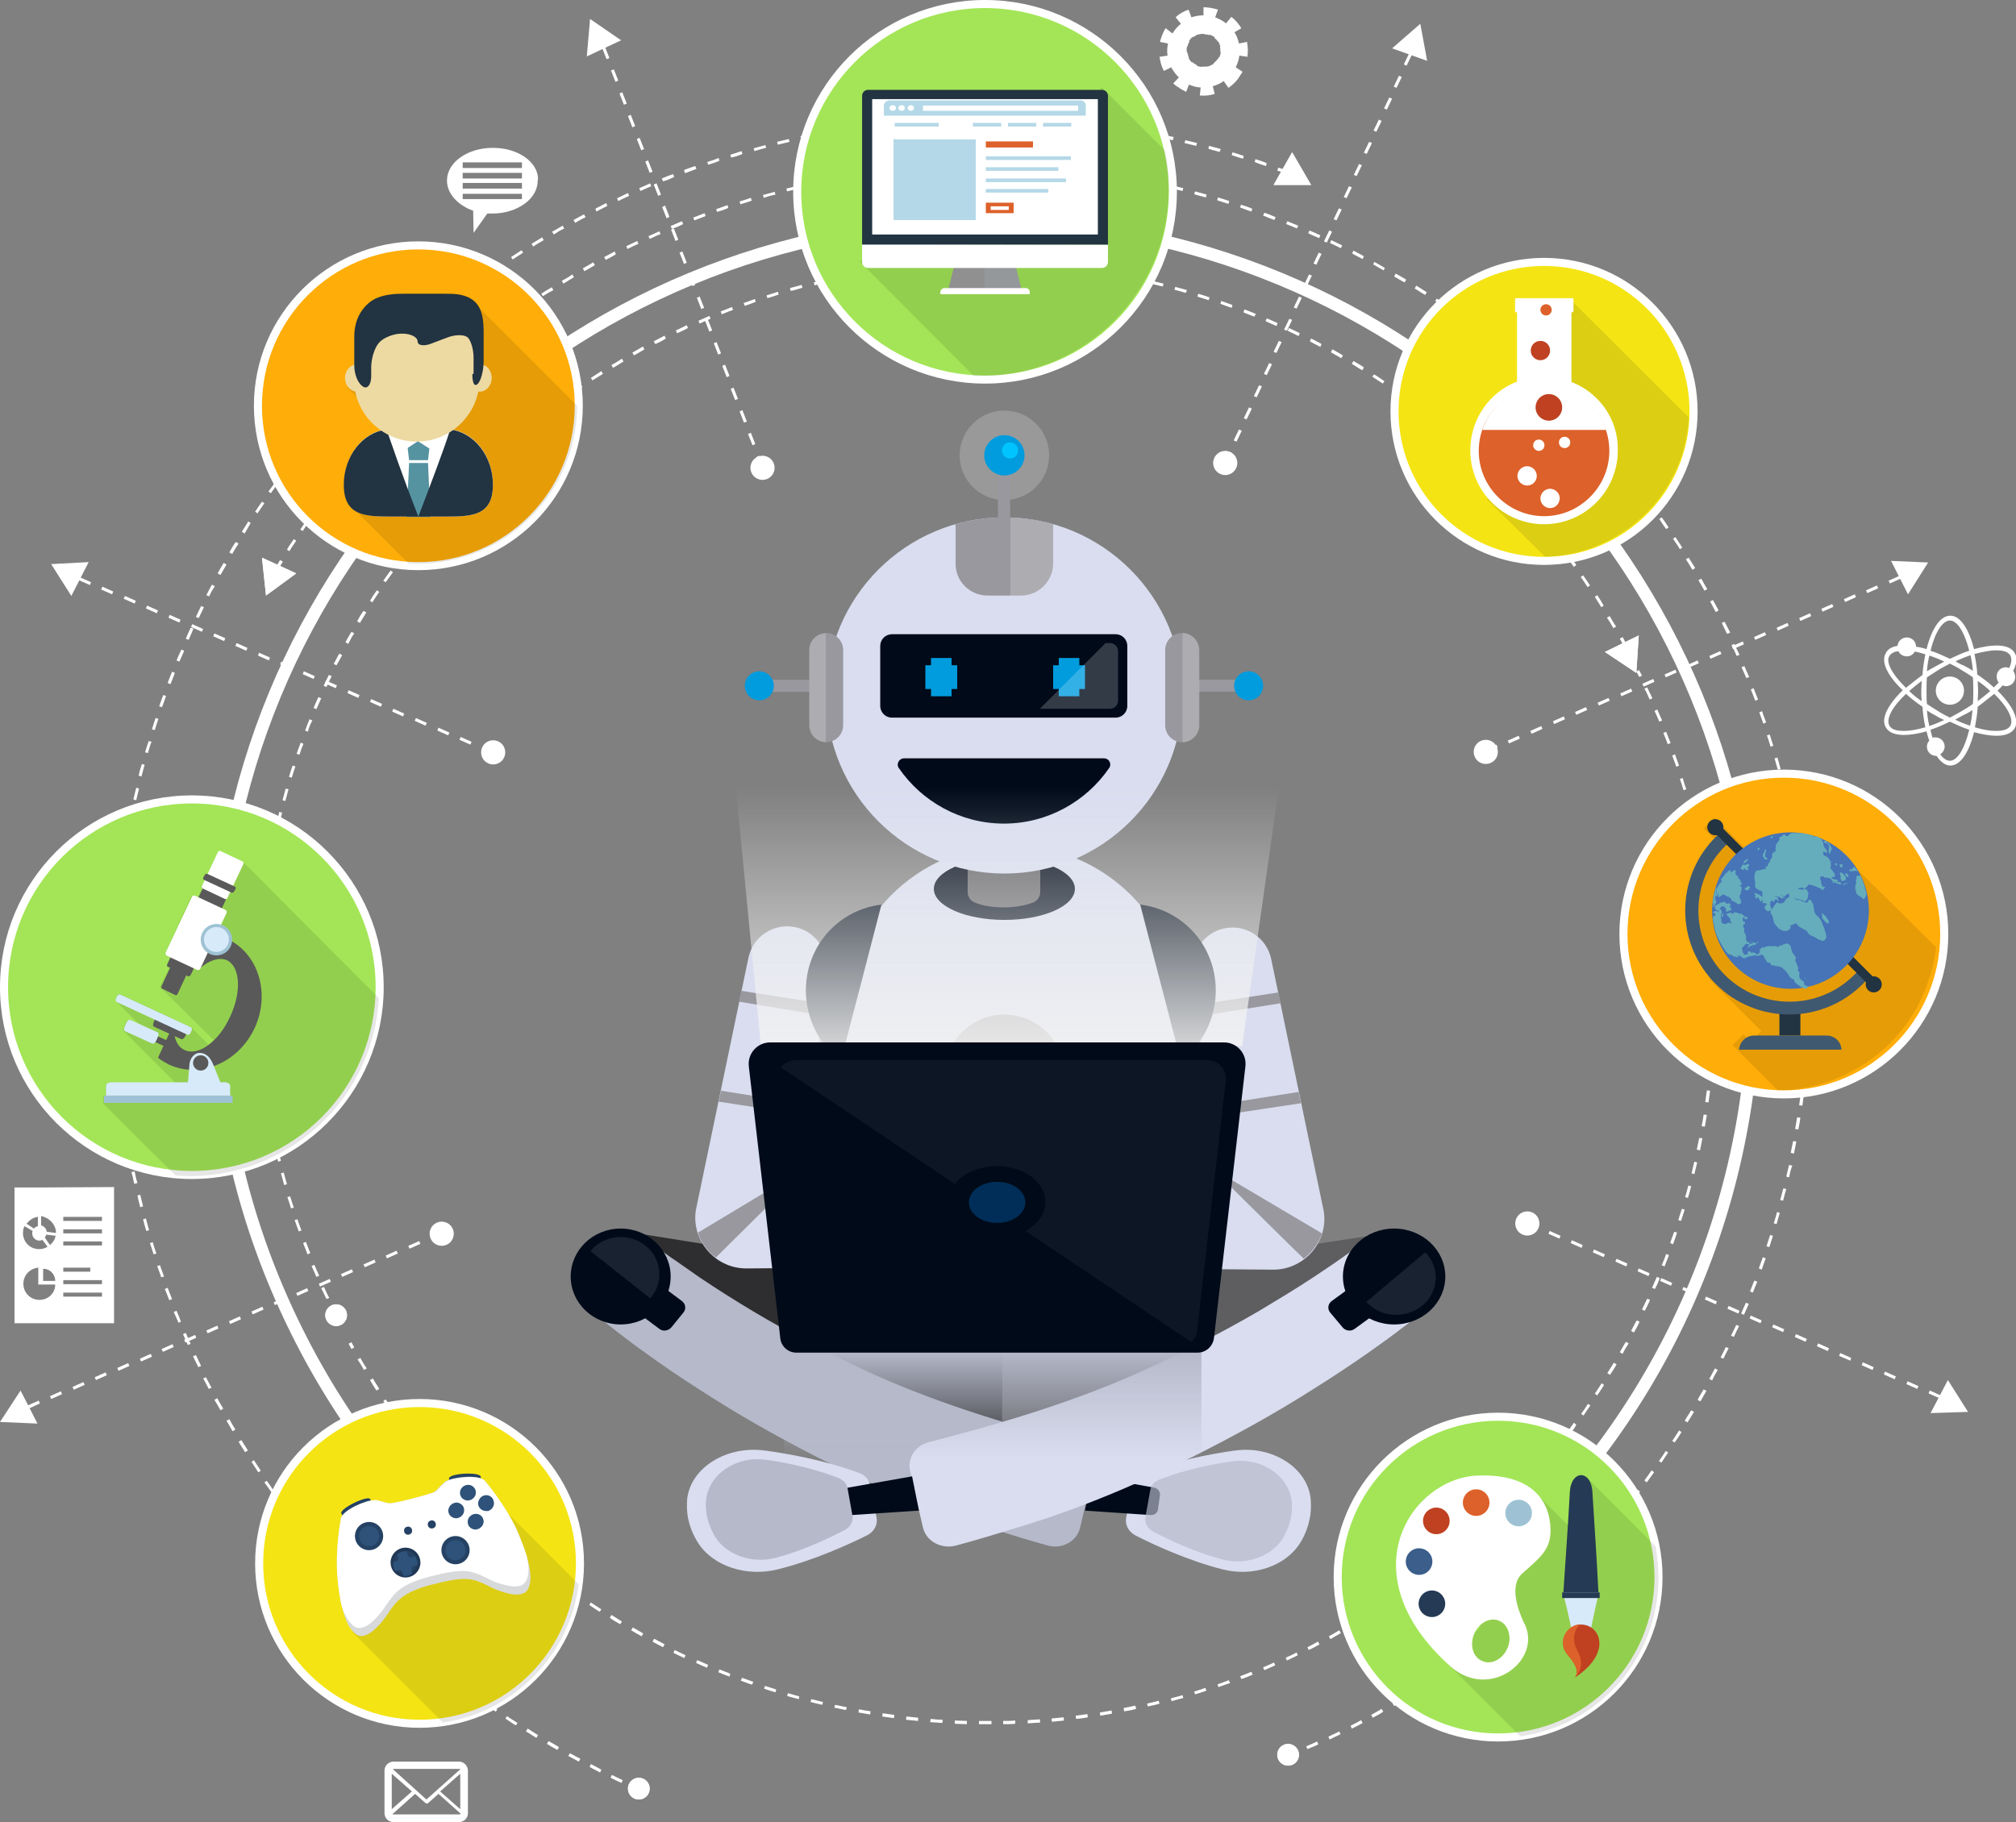 <?xml version="1.0" encoding="UTF-8"?> <!-- Generator: Adobe Illustrator 21.0.0, SVG Export Plug-In . SVG Version: 6.00 Build 0) --> <svg xmlns="http://www.w3.org/2000/svg" xmlns:xlink="http://www.w3.org/1999/xlink" version="1.1" id="Слой_1" x="0px" y="0px" viewBox="0 0 500.2 452.2" style="enable-background:new 0 0 500.2 452.2;" xml:space="preserve"><rect x="0" y="0" width="500.2" height="452.2" fill="#808080" stroke="none"/> <style type="text/css"> .st0{fill:#FFFFFF;} .st1{fill:#F4E414;stroke:#FFFFFF;stroke-width:2;stroke-miterlimit:10;} .st2{opacity:0.1;} .st3{fill:#DD612A;} .st4{fill:#BF4121;} .st5{fill:#A3E557;stroke:#FFFFFF;stroke-width:2;stroke-miterlimit:10;} .st6{fill:#9EC2D4;} .st7{fill:#3B5E8B;} .st8{fill:#253A54;} .st9{fill:#D7EAF9;} .st10{fill:#FFAD08;stroke:#FFFFFF;stroke-width:2;stroke-miterlimit:10;} .st11{fill:#223341;} .st12{fill:#3F5970;} .st13{fill:#4674B7;} .st14{fill:#65ADBC;} .st15{fill:#595959;} .st16{fill:#909090;} .st17{fill:#95989A;} .st18{fill:#B4D8E7;} .st19{fill:#5693A1;} .st20{fill:#EDDAA2;} .st21{fill:#254264;} .st22{fill:#D8D9DA;} .st23{fill:#2E527A;} .st24{fill:#203856;} .st25{fill:#2E2E30;} .st26{fill:#D9DDEF;} .st27{fill:#B5B9C9;} .st28{fill:#000A19;} .st29{opacity:0.68;fill:#B5B9C9;} .st30{fill:#5E5E61;} .st31{fill:#98989E;} .st32{fill:#646468;} .st33{fill:#009CDE;} .st34{opacity:0.2;} .st35{opacity:0.2;fill:#FFFFFF;} .st36{fill:#00C4FF;} .st37{fill:url(#SVGID_1_);} .st38{fill:url(#SVGID_2_);} .st39{fill:#002E58;} .st40{opacity:5.000000e-02;} </style> <g> <g> <g> <g> <path class="st0" d="M368.9,392.1l-2-2.3c42.5-36.1,66.8-88.7,66.8-144.3c0-50.5-19.7-98.1-55.4-133.8S295,56.3,244.5,56.3 s-98.1,19.7-133.8,55.4s-55.4,83.3-55.4,133.8c0,27.2,5.6,53.3,16.7,77.8c10.7,23.7,25.9,44.6,45.2,62.2l-2.1,2.3 c-19.6-17.9-35-39.1-45.9-63.2c-11.3-24.9-17-51.5-17-79.1c0-51.4,20-99.7,56.3-136s84.7-56.3,136-56.3s99.7,20,136,56.3 c36.3,36.3,56.3,84.7,56.3,136C436.7,302.1,412,355.6,368.9,392.1z"></path> </g> <g> <g> <path class="st0" d="M318.3,42.8c-0.5-0.2-1-0.3-1.4-0.5l0.3-0.7c0.5,0.2,1,0.3,1.4,0.5L318.3,42.8z"></path> </g> <g> <path class="st0" d="M154.2,442.5c-0.9-0.4-1.9-0.9-2.7-1.3l0.3-0.7c0.9,0.4,1.8,0.9,2.7,1.3L154.2,442.5z M148.9,439.9 c-0.9-0.5-1.8-0.9-2.6-1.4l0.3-0.7c0.9,0.5,1.8,0.9,2.6,1.4L148.9,439.9z M143.6,437.2c-0.9-0.5-1.8-1-2.6-1.4l0.4-0.7 c0.9,0.5,1.8,1,2.6,1.4L143.6,437.2z M138.3,434.3c-0.9-0.5-1.8-1-2.6-1.5l0.4-0.7c0.9,0.5,1.8,1,2.6,1.5L138.3,434.3z M133.1,431.3c-0.9-0.5-1.7-1.1-2.6-1.6l0.4-0.7c0.9,0.5,1.7,1.1,2.6,1.6L133.1,431.3z M128,428.2c-0.9-0.5-1.7-1.1-2.6-1.7 l0.4-0.6c0.8,0.6,1.7,1.1,2.6,1.7L128,428.2z M123,424.8c-0.8-0.6-1.7-1.2-2.5-1.7l0.4-0.6c0.8,0.6,1.7,1.2,2.5,1.7L123,424.8z M118,421.4c-0.8-0.6-1.7-1.2-2.5-1.8l0.5-0.6c0.8,0.6,1.6,1.2,2.5,1.8L118,421.4z M113.2,417.8c-0.8-0.6-1.6-1.2-2.4-1.9 l0.5-0.6c0.8,0.6,1.6,1.3,2.4,1.9L113.2,417.8z M108.4,414.1c-0.8-0.6-1.6-1.3-2.4-1.9l0.5-0.6c0.8,0.7,1.6,1.3,2.4,1.9 L108.4,414.1z M103.8,410.2c-0.8-0.7-1.5-1.3-2.3-2l0.5-0.6c0.8,0.7,1.5,1.3,2.3,2L103.8,410.2z M99.3,406.3 c-0.8-0.7-1.5-1.4-2.3-2.1l0.5-0.6c0.7,0.7,1.5,1.4,2.3,2.1L99.3,406.3z M94.9,402.2c-0.7-0.7-1.5-1.4-2.2-2.1l0.5-0.5 c0.7,0.7,1.5,1.4,2.2,2.1L94.9,402.2z M90.7,397.9c-0.7-0.7-1.4-1.5-2.1-2.2l0.6-0.5c0.7,0.7,1.4,1.5,2.1,2.2L90.7,397.9z M86.5,393.6c-0.7-0.7-1.4-1.5-2.1-2.2L85,391c0.7,0.8,1.4,1.5,2.1,2.2L86.5,393.6z M82.4,389.2c-0.7-0.8-1.4-1.5-2-2.3 l0.6-0.5c0.7,0.8,1.3,1.5,2,2.3L82.4,389.2z M78.5,384.7c-0.7-0.8-1.3-1.6-2-2.4l0.6-0.5c0.6,0.8,1.3,1.6,1.9,2.4L78.5,384.7z M74.7,380c-0.6-0.8-1.3-1.6-1.9-2.4l0.6-0.5c0.6,0.8,1.2,1.6,1.9,2.4L74.7,380z M71,375.2c-0.6-0.8-1.2-1.6-1.8-2.5l0.6-0.5 c0.6,0.8,1.2,1.6,1.8,2.5L71,375.2z M67.4,370.4c-0.6-0.8-1.2-1.7-1.8-2.5l0.6-0.4c0.6,0.8,1.2,1.7,1.7,2.5L67.4,370.4z M64.1,365.4c-0.6-0.9-1.1-1.7-1.7-2.6l0.6-0.4c0.6,0.9,1.1,1.7,1.7,2.6L64.1,365.4z M60.8,360.4c-0.5-0.9-1.1-1.7-1.6-2.6 l0.7-0.4c0.5,0.9,1.1,1.7,1.6,2.6L60.8,360.4z M57.7,355.2c-0.5-0.9-1-1.8-1.5-2.6l0.7-0.4c0.5,0.9,1,1.8,1.5,2.6L57.7,355.2z M54.7,350c-0.5-0.9-1-1.8-1.5-2.6l0.7-0.4c0.5,0.9,1,1.8,1.5,2.6L54.7,350z M51.8,344.7c-0.5-0.9-0.9-1.8-1.4-2.6l0.7-0.3 c0.5,0.9,0.9,1.8,1.4,2.6L51.8,344.7z M49.2,339.3c-0.4-0.9-0.9-1.8-1.3-2.7l0.7-0.3c0.4,0.9,0.9,1.8,1.3,2.7L49.2,339.3z M46.6,333.8c-0.4-0.9-0.8-1.9-1.2-2.7l0.7-0.3c0.4,0.9,0.8,1.9,1.2,2.7L46.6,333.8z M44.3,328.3c-0.4-0.9-0.8-1.9-1.2-2.7 l0.7-0.3c0.4,0.9,0.8,1.9,1.1,2.7L44.3,328.3z M42,322.7c-0.4-1-0.7-1.9-1.1-2.8l0.7-0.3c0.4,1,0.7,1.9,1.1,2.8L42,322.7z M40,317c-0.3-1-0.7-1.9-1-2.8l0.7-0.2c0.3,1,0.7,1.9,1,2.8L40,317z M38.1,311.3c-0.3-1-0.6-2-0.9-2.8l0.7-0.2 c0.3,1,0.6,2,0.9,2.8L38.1,311.3z M36.3,305.5c-0.3-1-0.6-2-0.8-2.9l0.7-0.2c0.3,1,0.5,2,0.8,2.9L36.3,305.5z M34.8,299.6 c-0.3-1-0.5-2-0.7-2.9l0.7-0.2c0.2,1,0.5,2,0.7,2.9L34.8,299.6z M33.3,293.8c-0.2-1-0.4-2-0.7-2.9l0.8-0.2c0.2,1,0.4,2,0.7,2.9 L33.3,293.8z M32,288c-0.2-1-0.4-2-0.6-2.9l0.8-0.1c0.2,1,0.4,2,0.6,2.9L32,288z M30.9,282c-0.2-1-0.3-2-0.5-2.9l0.8-0.1 c0.2,1,0.3,2,0.5,2.9L30.9,282z M30,276.1c-0.1-1-0.3-2-0.4-2.9l0.8-0.1c0.1,1,0.3,2,0.4,2.9L30,276.1z M29.3,270.1 c-0.1-1-0.2-2-0.3-2.9l0.8-0.1c0.1,1,0.2,2,0.3,2.9L29.3,270.1z M28.7,264.1c-0.1-1-0.2-2-0.2-3l0.8-0.1c0.1,1,0.2,2,0.2,2.9 L28.7,264.1z M28.3,258.1c-0.1-1-0.1-2-0.2-3h0.8c0,1,0.1,2,0.2,2.9L28.3,258.1z M28,252.1c0-1-0.1-2-0.1-3h0.8c0,1,0,2,0.1,3 H28z M27.9,246.1v-0.6c0-0.8,0-1.7,0-2.5h0.8c0,0.8,0,1.7,0,2.5v0.6H27.9z M28.7,240.1h-0.8c0-1,0.1-2,0.1-3h0.8 C28.8,238.1,28.8,239.1,28.7,240.1z M29,234.1h-0.8c0.1-1,0.1-2,0.2-3l0.8,0.1C29.1,232.1,29,233.1,29,234.1z M29.4,228.1 l-0.8-0.1c0.1-1,0.2-2,0.3-3l0.8,0.1C29.5,226.2,29.5,227.1,29.4,228.1z M29.9,222.2l-0.8-0.1c0.1-1,0.2-2,0.3-2.9l0.8,0.1 C30.1,220.2,30,221.1,29.9,222.2z M30.6,216.2l-0.8-0.1c0.1-1,0.3-2,0.4-2.9l0.8,0.1C30.9,214.3,30.7,215.3,30.6,216.2z M31.5,210.4l-0.8-0.1c0.2-1,0.3-2,0.5-2.9l0.8,0.1C31.8,208.3,31.7,209.3,31.5,210.4z M32.6,204.4l-0.8-0.1 c0.2-1,0.4-2,0.6-2.9l0.8,0.2C33,202.4,32.8,203.4,32.6,204.4z M33.8,198.6l-0.7-0.2c0.2-1,0.5-2,0.7-2.9l0.7,0.2 C34.3,196.6,34,197.6,33.8,198.6z M35.1,192.7l-0.7-0.2c0.2-1,0.5-2,0.8-2.9l0.7,0.2C35.6,190.7,35.4,191.7,35.1,192.7z M36.7,186.9l-0.7-0.2c0.3-1,0.6-2,0.9-2.8l0.7,0.2C37.2,185,37,185.9,36.7,186.9z M38.4,181.2l-0.7-0.2c0.3-1,0.6-1.9,0.9-2.8 l0.7,0.2C39,179.3,38.7,180.2,38.4,181.2z M40.2,175.5l-0.7-0.2c0.3-1,0.7-1.9,1-2.8l0.7,0.2C40.9,173.6,40.6,174.5,40.2,175.5 z M42.3,169.8l-0.7-0.3c0.4-1,0.7-1.9,1.1-2.8l0.7,0.3C43,168,42.6,169,42.3,169.8z M44.5,164.2l-0.7-0.3 c0.4-0.9,0.8-1.9,1.2-2.7l0.7,0.3C45.3,162.4,44.9,163.4,44.5,164.2z M46.8,158.8l-0.7-0.3c0.4-0.9,0.8-1.9,1.2-2.7L48,156 C47.6,157,47.2,157.9,46.8,158.8z M49.3,153.4l-0.7-0.3c0.4-0.9,0.9-1.8,1.3-2.7l0.7,0.3C50.2,151.6,49.7,152.5,49.3,153.4z M51.9,148l-0.7-0.3c0.5-0.9,0.9-1.8,1.4-2.6l0.7,0.4C52.8,146.2,52.3,147.1,51.9,148z M54.7,142.7l-0.7-0.4 c0.5-0.9,1-1.8,1.5-2.6l0.7,0.4C55.7,141,55.2,141.8,54.7,142.7z M57.6,137.5l-0.7-0.4c0.5-0.9,1-1.8,1.6-2.6l0.7,0.4 C58.6,135.8,58.1,136.6,57.6,137.5z M60.7,132.4L60,132c0.5-0.9,1.1-1.7,1.6-2.6l0.6,0.4C61.7,130.7,61.2,131.5,60.7,132.4z M63.9,127.4l-0.6-0.4c0.6-0.9,1.1-1.7,1.7-2.5l0.6,0.4C65,125.7,64.5,126.5,63.9,127.4z M67.2,122.4l-0.6-0.4 c0.6-0.8,1.2-1.7,1.8-2.5l0.6,0.4C68.4,120.7,67.8,121.6,67.2,122.4z M70.8,117.5l-0.6-0.5c0.6-0.8,1.2-1.6,1.8-2.4l0.6,0.5 C71.9,115.9,71.3,116.7,70.8,117.5z M74.4,112.7l-0.6-0.5c0.6-0.8,1.3-1.6,1.9-2.4l0.6,0.5C75.6,111.2,75,112,74.4,112.7z M78.1,108l-0.6-0.5c0.7-0.8,1.3-1.6,2-2.3l0.6,0.5C79.4,106.6,78.7,107.3,78.1,108z M81.9,103.5l-0.5-0.5 c0.7-0.8,1.3-1.5,2-2.3l0.6,0.5C83.3,102,82.6,102.7,81.9,103.5z M86,99.1l-0.6-0.5c0.7-0.7,1.4-1.5,2.1-2.2l0.6,0.5 C87.3,97.6,86.7,98.3,86,99.1z M90.1,94.7l-0.5-0.5c0.7-0.7,1.4-1.5,2.2-2.2l0.5,0.5C91.6,93.3,90.8,94,90.1,94.7z M94.4,90.5 l-0.5-0.6c0.7-0.7,1.5-1.4,2.2-2.1l0.5,0.6C95.8,89.1,95.1,89.8,94.4,90.5z M98.7,86.4l-0.5-0.6c0.8-0.7,1.5-1.4,2.3-2.1 l0.5,0.6C100.2,85.1,99.5,85.7,98.7,86.4z M103.2,82.4l-0.5-0.6c0.8-0.7,1.5-1.3,2.3-2l0.5,0.6 C104.7,81.1,103.9,81.7,103.2,82.4z M107.7,78.5l-0.5-0.6c0.8-0.6,1.6-1.3,2.4-1.9l0.5,0.6C109.3,77.3,108.5,77.9,107.7,78.5z M112.5,74.8l-0.5-0.6c0.8-0.6,1.6-1.2,2.4-1.9l0.5,0.6C114,73.6,113.2,74.2,112.5,74.8z M117.3,71.2l-0.5-0.6 c0.8-0.6,1.7-1.2,2.5-1.8l0.4,0.6C118.9,70.1,118,70.7,117.3,71.2z M122.2,67.7l-0.4-0.6c0.8-0.6,1.7-1.2,2.5-1.7l0.4,0.6 C123.8,66.6,123,67.1,122.2,67.7z M127.2,64.4l-0.4-0.6c0.9-0.6,1.7-1.1,2.6-1.7l0.4,0.6C128.8,63.3,128,63.9,127.2,64.4z M132.3,61.2l-0.4-0.7c0.9-0.5,1.8-1.1,2.6-1.6l0.4,0.7C133.9,60.2,133.1,60.6,132.3,61.2z M137.4,58.2l-0.4-0.7 c0.9-0.5,1.8-1,2.6-1.5l0.4,0.7C139.1,57.1,138.3,57.6,137.4,58.2z M142.7,55.3l-0.4-0.7c0.9-0.5,1.8-1,2.6-1.4l0.4,0.7 C144.4,54.3,143.6,54.8,142.7,55.3z M148,52.5l-0.3-0.7c0.9-0.5,1.8-0.9,2.7-1.4l0.3,0.7C149.7,51.6,148.9,52,148,52.5z M153.4,49.9l-0.3-0.7c0.9-0.4,1.9-0.9,2.7-1.3l0.3,0.7C155.2,49,154.2,49.5,153.4,49.9z M158.9,47.4l-0.3-0.7 c0.9-0.4,1.9-0.8,2.7-1.2l0.3,0.7C160.7,46.6,159.7,47,158.9,47.4z M164.5,45l-0.3-0.7c1-0.4,1.9-0.8,2.8-1.1l0.3,0.7 C166.3,44.4,165.3,44.8,164.5,45z M170,43l-0.3-0.8c1-0.4,1.9-0.7,2.8-1l0.3,0.7C171.9,42.3,170.9,42.6,170,43z M314.1,41.2 c-1-0.3-1.9-0.6-2.8-1l0.2-0.7c1,0.3,1.9,0.6,2.8,1L314.1,41.2z M175.7,40.9l-0.2-0.7c1-0.3,1.9-0.6,2.8-1l0.2,0.7 C177.6,40.3,176.6,40.6,175.7,40.9z M308.4,39.4c-1-0.3-1.9-0.6-2.8-0.9l0.2-0.7c1,0.3,2,0.6,2.8,0.9L308.4,39.4z M181.4,39.1 l-0.2-0.7c1-0.3,2-0.6,2.8-0.9l0.2,0.7C183.4,38.6,182.4,38.9,181.4,39.1z M302.6,37.7c-1-0.3-2-0.5-2.8-0.8l0.2-0.7 c1,0.3,2,0.5,2.9,0.8L302.6,37.7z M187.2,37.5l-0.2-0.7c1-0.3,2-0.5,2.9-0.8l0.2,0.7C189.1,36.9,188.2,37.2,187.2,37.5z M296.8,36.2c-1-0.2-2-0.5-2.9-0.7l0.2-0.7c1,0.2,2,0.5,2.9,0.7L296.8,36.2z M193,35.9l-0.2-0.7c1-0.2,2-0.5,2.9-0.7l0.2,0.7 C195,35.4,194,35.7,193,35.9z M291,34.8c-1-0.2-2-0.4-2.9-0.6l0.2-0.8c1,0.2,2,0.4,2.9,0.6L291,34.8z M198.8,34.6l-0.2-0.8 c1-0.2,2-0.4,2.9-0.6l0.2,0.8C200.8,34.2,199.8,34.4,198.8,34.6z M285.1,33.6c-1-0.2-2-0.4-2.9-0.6l0.1-0.8 c1,0.2,2,0.4,2.9,0.6L285.1,33.6z M204.7,33.4l-0.1-0.8c1-0.2,2-0.4,2.9-0.5l0.1,0.8C206.6,33.1,205.7,33.3,204.7,33.4z M279.2,32.6c-1-0.2-2-0.3-2.9-0.5l0.1-0.8c1,0.1,2,0.3,2.9,0.5L279.2,32.6z M210.6,32.4l-0.1-0.8c1-0.2,2-0.3,2.9-0.5l0.1,0.8 C212.6,32.1,211.6,32.3,210.6,32.4z M273.3,31.7c-1-0.1-2-0.3-2.9-0.4l0.1-0.8c1,0.1,2,0.2,2.9,0.4L273.3,31.7z M216.5,31.5 l-0.1-0.8c1-0.1,2-0.3,2.9-0.4l0.1,0.8C218.5,31.3,217.5,31.4,216.5,31.5z M267.4,31c-1-0.1-2-0.2-2.9-0.3l0.1-0.8 c1,0.1,2,0.2,2.9,0.3L267.4,31z M222.5,30.9l-0.1-0.8c1-0.1,2-0.2,3-0.3l0.1,0.8C224.5,30.7,223.5,30.7,222.5,30.9z M261.4,30.4c-1-0.1-2-0.2-2.9-0.2v-0.8c1,0.1,2,0.1,3,0.2L261.4,30.4z M228.4,30.3l-0.1-0.8c1-0.1,2-0.1,3-0.2v0.8 C230.5,30.2,229.5,30.2,228.4,30.3z M255.4,30c-1-0.1-2-0.1-2.9-0.1v-0.8c1,0,2,0.1,3,0.1L255.4,30z M234.4,30v-0.8 c1,0,2-0.1,3-0.1v0.8C236.5,29.9,235.5,29.9,234.4,30z M249.4,29.8c-1,0-2,0-3,0v-0.8c1,0,2,0,3,0V29.8z M240.4,29.8v-0.8 c1,0,2,0,3,0v0.8C242.4,29.7,241.5,29.7,240.4,29.8z"></path> </g> <g> <path class="st0" d="M158.5,444.3c-0.5-0.2-0.9-0.4-1.4-0.6l0.3-0.7c0.5,0.2,0.9,0.4,1.4,0.6L158.5,444.3z"></path> </g> </g> <g> <g> <path class="st0" d="M402.6,159.8c-0.2-0.4-0.5-0.9-0.7-1.3l0.7-0.4c0.2,0.4,0.5,0.9,0.7,1.3L402.6,159.8z"></path> </g> <g> <path class="st0" d="M81,322.4c-0.4-0.9-0.9-1.9-1.3-2.7l0.7-0.3c0.4,0.9,0.8,1.9,1.3,2.7L81,322.4z M78.5,316.9 c-0.4-0.9-0.8-1.9-1.2-2.7l0.7-0.3c0.4,0.9,0.8,1.9,1.2,2.7L78.5,316.9z M76.3,311.3c-0.4-1-0.7-1.9-1.1-2.8l0.7-0.3 c0.4,1,0.7,1.9,1.1,2.8L76.3,311.3z M74.1,305.6c-0.3-1-0.7-1.9-1-2.8l0.7-0.2c0.3,1,0.7,1.9,1,2.8L74.1,305.6z M72.2,299.9 c-0.3-1-0.6-2-0.9-2.8l0.7-0.2c0.3,1,0.6,2,0.9,2.8L72.2,299.9z M70.5,294.1c-0.3-1-0.5-2-0.8-2.9l0.7-0.2c0.3,1,0.5,2,0.8,2.9 L70.5,294.1z M69,288.3c-0.2-1-0.5-2-0.7-2.9l0.7-0.2c0.2,1,0.5,2,0.7,2.9L69,288.3z M67.6,282.4c-0.2-1-0.4-2-0.6-2.9l0.8-0.1 c0.2,1,0.4,2,0.6,2.9L67.6,282.4z M66.5,276.4c-0.2-1-0.3-2-0.5-2.9l0.8-0.1c0.2,1,0.3,2,0.5,2.9L66.5,276.4z M65.6,270.4 c-0.1-1-0.3-2-0.4-3l0.8-0.1c0.1,1,0.3,2,0.4,2.9L65.6,270.4z M64.9,264.4c-0.1-1-0.2-2-0.3-3l0.8-0.1c0.1,1,0.2,2,0.3,3 L64.9,264.4z M64.3,258.4c-0.1-1-0.1-2-0.2-3h0.8c0.1,1,0.1,2,0.2,3H64.3z M64,252.3c0-1-0.1-2.1-0.1-3h0.8c0,1,0.1,2,0.1,3H64 z M63.9,246.4v-0.8c0-0.8,0-1.5,0-2.3h0.8c0,0.8,0,1.5,0,2.3v0.8H63.9z M64.7,240.3h-0.8c0-1,0.1-2.1,0.1-3h0.8 C64.8,238.3,64.7,239.3,64.7,240.3z M65,234.3h-0.8c0.1-1,0.1-2,0.2-3l0.8,0.1C65.1,232.3,65.1,233.3,65,234.3z M65.5,228.3 l-0.8-0.1c0.1-1,0.2-2,0.3-3l0.8,0.1C65.7,226.3,65.6,227.3,65.5,228.3z M66.1,222.3l-0.8-0.1c0.1-1,0.3-2,0.4-2.9l0.8,0.1 C66.3,220.4,66.2,221.3,66.1,222.3z M66.9,216.4l-0.8-0.1c0.2-1,0.3-2,0.5-2.9l0.8,0.1C67.3,214.4,67.1,215.4,66.9,216.4z M68,210.5l-0.8-0.1c0.2-1,0.4-2,0.6-2.9l0.8,0.2C68.4,208.5,68.2,209.5,68,210.5z M69.3,204.6l-0.7-0.2c0.2-1,0.5-2,0.7-2.9 l0.7,0.2C69.8,202.6,69.5,203.6,69.3,204.6z M70.8,198.8l-0.7-0.2c0.3-1,0.5-2,0.8-2.9l0.7,0.2 C71.3,196.8,71.1,197.8,70.8,198.8z M72.4,193l-0.7-0.2c0.3-1,0.6-2,0.9-2.8l0.7,0.2C73,191,72.7,192,72.4,193z M74.3,187.3 l-0.7-0.2c0.3-1,0.7-1.9,1-2.8l0.7,0.3C75,185.3,74.6,186.3,74.3,187.3z M76.4,181.6l-0.7-0.3c0.4-1,0.7-1.9,1.1-2.8l0.7,0.3 C77,179.7,76.6,180.6,76.4,181.6z M78.5,176l-0.7-0.3c0.4-0.9,0.8-1.9,1.2-2.7l0.7,0.3C79.3,174.2,78.9,175.1,78.5,176z M81,170.5l-0.7-0.3c0.4-0.9,0.9-1.9,1.3-2.7l0.7,0.3C81.8,168.8,81.4,169.6,81,170.5z M83.5,165.1l-0.7-0.3 c0.5-0.9,0.9-1.8,1.4-2.6l0.7,0.4C84.5,163.4,84,164.2,83.5,165.1z M86.4,159.8l-0.7-0.4c0.5-0.9,1-1.8,1.5-2.6l0.7,0.4 C87.2,158.1,86.9,158.9,86.4,159.8z M400.3,155.9c-0.5-0.9-1-1.8-1.6-2.6l0.7-0.4c0.5,0.9,1,1.8,1.6,2.6L400.3,155.9z M89.3,154.6l-0.7-0.4c0.5-0.9,1-1.8,1.6-2.6l0.7,0.4C90.3,152.9,89.8,153.8,89.3,154.6z M397.3,150.7 c-0.5-0.9-1.1-1.7-1.6-2.6l0.6-0.4c0.6,0.9,1.1,1.7,1.6,2.6L397.3,150.7z M92.4,149.5l-0.6-0.4c0.5-0.9,1.1-1.7,1.7-2.6 l0.6,0.4C93.5,147.8,92.9,148.6,92.4,149.5z M393.9,145.7c-0.6-0.9-1.1-1.7-1.7-2.5l0.6-0.4c0.6,0.8,1.2,1.7,1.7,2.5 L393.9,145.7z M95.7,144.5l-0.6-0.4c0.6-0.8,1.2-1.7,1.8-2.5l0.6,0.4C96.9,142.9,96.3,143.6,95.7,144.5z M390.5,140.7 c-0.6-0.8-1.2-1.7-1.8-2.5l0.6-0.5c0.6,0.8,1.2,1.7,1.8,2.5L390.5,140.7z M99.1,139.6l-0.6-0.5c0.6-0.8,1.2-1.6,1.8-2.5 l0.6,0.5C100.4,138,99.7,138.7,99.1,139.6z M387,135.9c-0.6-0.8-1.3-1.6-1.9-2.4l0.6-0.5c0.6,0.8,1.3,1.6,1.9,2.4L387,135.9z M102.7,134.8l-0.6-0.5c0.6-0.8,1.3-1.6,1.9-2.4l0.6,0.5C104,133.2,103.4,134,102.7,134.8z M383.2,131.2 c-0.7-0.8-1.3-1.6-2-2.3l0.6-0.5c0.7,0.8,1.3,1.6,2,2.4L383.2,131.2z M106.6,130.1l-0.6-0.5c0.7-0.8,1.3-1.6,2-2.3l0.6,0.5 C107.8,128.6,107.2,129.3,106.6,130.1z M379.3,126.7c-0.7-0.8-1.4-1.5-2-2.3l0.6-0.5c0.7,0.8,1.4,1.5,2.1,2.3L379.3,126.7z M110.5,125.6l-0.6-0.5c0.7-0.8,1.4-1.5,2.1-2.3l0.6,0.5C111.9,124.1,111.2,124.8,110.5,125.6z M375.3,122.2 c-0.7-0.7-1.4-1.5-2.1-2.2l0.5-0.5c0.7,0.7,1.4,1.5,2.1,2.2L375.3,122.2z M114.6,121.2l-0.6-0.5c0.7-0.7,1.4-1.5,2.1-2.2 l0.5,0.5C116,119.7,115.3,120.5,114.6,121.2z M371.1,117.8c-0.7-0.7-1.5-1.4-2.2-2.1l0.5-0.6c0.7,0.7,1.5,1.4,2.2,2.1 L371.1,117.8z M118.8,116.9l-0.5-0.5c0.7-0.7,1.5-1.4,2.2-2.1l0.5,0.6C120.2,115.5,119.5,116.2,118.8,116.9z M366.7,113.7 c-0.7-0.7-1.5-1.4-2.3-2.1l0.5-0.6c0.8,0.7,1.5,1.4,2.3,2.1L366.7,113.7z M123.1,112.7l-0.5-0.6c0.8-0.7,1.5-1.4,2.3-2.1 l0.5,0.6C124.6,111.5,123.9,112.1,123.1,112.7z M362.2,109.7c-0.8-0.7-1.5-1.3-2.3-2l0.5-0.6c0.8,0.7,1.6,1.3,2.3,2 L362.2,109.7z M127.7,108.8l-0.5-0.6c0.8-0.7,1.6-1.3,2.4-2l0.5,0.6C129.2,107.5,128.4,108.1,127.7,108.8z M357.6,105.9 c-0.8-0.6-1.6-1.3-2.4-1.9l0.5-0.6c0.8,0.6,1.6,1.3,2.4,1.9L357.6,105.9z M132.4,105l-0.5-0.6c0.8-0.6,1.6-1.3,2.4-1.9l0.5,0.6 C133.9,103.7,133.2,104.3,132.4,105z M352.9,102.1c-0.8-0.6-1.6-1.2-2.5-1.8l0.5-0.6c0.8,0.6,1.7,1.2,2.5,1.8L352.9,102.1z M137.1,101.3l-0.5-0.6c0.8-0.6,1.7-1.2,2.5-1.8l0.4,0.6C138.7,100.1,137.9,100.7,137.1,101.3z M348,98.6 c-0.8-0.6-1.7-1.2-2.5-1.7l0.4-0.6c0.8,0.6,1.7,1.2,2.5,1.8L348,98.6z M142,97.7l-0.4-0.6c0.8-0.6,1.7-1.2,2.5-1.7l0.4,0.6 C143.7,96.7,142.8,97.2,142,97.7z M343.1,95.2c-0.9-0.6-1.7-1.1-2.6-1.7l0.4-0.6c0.9,0.5,1.7,1.1,2.6,1.7L343.1,95.2z M147,94.4l-0.4-0.6c0.9-0.6,1.7-1.1,2.6-1.7l0.4,0.7C148.7,93.3,147.8,93.9,147,94.4z M338,91.9c-0.9-0.5-1.7-1.1-2.6-1.6 l0.4-0.7c0.9,0.5,1.8,1,2.6,1.6L338,91.9z M152.1,91.3l-0.4-0.7c0.9-0.5,1.8-1,2.6-1.6l0.4,0.7C153.9,90.2,153,90.8,152.1,91.3 z M332.8,88.9c-0.9-0.5-1.8-1-2.6-1.5l0.4-0.7c0.9,0.5,1.8,1,2.6,1.5L332.8,88.9z M157.3,88.2l-0.4-0.7c0.9-0.5,1.8-1,2.6-1.5 l0.4,0.7C159.1,87.2,158.2,87.7,157.3,88.2z M327.6,86.1c-0.9-0.5-1.8-0.9-2.6-1.4l0.3-0.7c0.9,0.5,1.8,0.9,2.6,1.4L327.6,86.1 z M162.6,85.4l-0.4-0.7c0.9-0.5,1.8-0.9,2.7-1.4l0.3,0.7C164.5,84.5,163.5,85,162.6,85.4z M322.2,83.4 c-0.9-0.4-1.8-0.9-2.7-1.3l0.3-0.7c0.9,0.4,1.9,0.9,2.7,1.3L322.2,83.4z M168,82.7l-0.3-0.7c0.9-0.4,1.9-0.9,2.7-1.3l0.3,0.7 C169.8,81.9,169,82.3,168,82.7z M316.7,80.9c-0.9-0.4-1.9-0.8-2.7-1.2l0.3-0.7c0.9,0.4,1.9,0.8,2.7,1.2L316.7,80.9z M173.6,80.3l-0.3-0.7c0.9-0.4,1.9-0.8,2.7-1.2l0.3,0.7C175.3,79.5,174.5,79.9,173.6,80.3z M311.2,78.6 c-0.9-0.4-1.9-0.7-2.7-1.1l0.3-0.7c1,0.4,1.9,0.7,2.8,1.1L311.2,78.6z M179.1,78l-0.3-0.7c1-0.4,1.9-0.7,2.8-1.1l0.3,0.7 C181,77.2,180.1,77.6,179.1,78z M305.6,76.4c-1-0.3-1.9-0.7-2.8-1l0.2-0.7c1,0.3,1.9,0.7,2.8,1L305.6,76.4z M184.8,75.9 l-0.3-0.7c1-0.3,1.9-0.7,2.8-1l0.2,0.7C186.6,75.3,185.7,75.6,184.8,75.9z M299.9,74.5c-1-0.3-1.9-0.6-2.8-0.9l0.2-0.7 c1,0.3,2,0.6,2.8,0.9L299.9,74.5z M190.4,74l-0.2-0.7c1-0.3,2-0.6,2.8-0.9l0.2,0.7C192.4,73.4,191.4,73.7,190.4,74z M294.2,72.7c-1-0.3-2-0.6-2.8-0.8l0.2-0.7c1,0.3,2,0.5,2.9,0.8L294.2,72.7z M196.2,72.2l-0.2-0.7c1-0.3,2-0.5,2.9-0.8l0.2,0.7 C198.2,71.7,197.2,72,196.2,72.2z M288.5,71.1c-1-0.2-2-0.5-2.9-0.7l0.2-0.7c1,0.2,2,0.5,2.9,0.7L288.5,71.1z M202.1,70.8 l-0.2-0.7c1-0.2,2-0.5,2.9-0.7l0.2,0.7C204,70.3,203,70.6,202.1,70.8z M282.6,69.8c-1-0.2-2-0.4-2.9-0.6l0.1-0.8 c1,0.2,2,0.4,2.9,0.6L282.6,69.8z M207.9,69.5l-0.2-0.8c1-0.2,2-0.4,2.9-0.6l0.1,0.8C209.9,69.1,208.9,69.3,207.9,69.5z M276.7,68.6c-1-0.2-2-0.4-2.9-0.5l0.1-0.8c1,0.2,2,0.3,2.9,0.5L276.7,68.6z M213.9,68.3l-0.1-0.8c1-0.2,2-0.3,2.9-0.5l0.1,0.8 C215.9,68,214.9,68.2,213.9,68.3z M270.7,67.6c-1-0.1-2-0.3-2.9-0.4l0.1-0.8c1,0.1,2,0.3,2.9,0.4L270.7,67.6z M219.8,67.4 l-0.1-0.8c1-0.1,2-0.3,3-0.4l0.1,0.8C221.7,67.1,220.8,67.3,219.8,67.4z M264.8,66.9c-1-0.1-2-0.2-2.9-0.3l0.1-0.8 c1,0.1,2,0.2,3,0.3L264.8,66.9z M225.8,66.7l-0.1-0.8c1-0.1,2-0.2,3-0.3l0.1,0.8C227.7,66.5,226.7,66.6,225.8,66.7z M258.8,66.3c-1-0.1-2-0.2-3-0.2v-0.8c1,0.1,2,0.1,3,0.2V66.3z M231.8,66.1l-0.1-0.8c1-0.1,2-0.1,3-0.2v0.8 C233.7,66,232.7,66.1,231.8,66.1z M252.7,65.9c-1,0-2-0.1-3-0.1v-0.8c1,0,2.1,0.1,3,0.1V65.9z M237.7,65.8v-0.8 c1,0,2-0.1,3-0.1v0.8C239.8,65.8,238.7,65.8,237.7,65.8z M246.8,65.7c-0.8,0-1.6,0-2.4,0h-0.7V65h0.7c0.8,0,1.6,0,2.4,0V65.7z"></path> </g> <g> <path class="st0" d="M83,326.6c-0.2-0.5-0.5-0.9-0.7-1.4l0.7-0.3c0.2,0.5,0.5,0.9,0.7,1.4L83,326.6z"></path> </g> </g> <g> <g> <path class="st0" d="M320.1,435.8l-0.3-0.7c0.5-0.2,0.9-0.4,1.4-0.6l0.3,0.7C321.1,435.4,320.6,435.6,320.1,435.8z"></path> </g> <g> <path class="st0" d="M324.4,434.1l-0.3-0.7c0.9-0.4,1.9-0.8,2.7-1.2l0.3,0.7C326.2,433.4,325.2,433.7,324.4,434.1z M329.9,431.7l-0.3-0.7c0.9-0.4,1.9-0.9,2.7-1.3l0.3,0.7C331.7,430.8,330.7,431.3,329.9,431.7z M335.4,429l-0.3-0.7 c0.9-0.5,1.8-0.9,2.6-1.4l0.4,0.7C337.1,428.2,336.2,428.6,335.4,429z M340.6,426.3l-0.4-0.7c0.9-0.5,1.8-1,2.6-1.5l0.4,0.7 C342.4,425.4,341.5,425.8,340.6,426.3z M345.9,423.4l-0.4-0.7c0.9-0.5,1.8-1,2.6-1.5l0.4,0.7 C347.7,422.4,346.8,422.9,345.9,423.4z M351.1,420.3l-0.4-0.7c0.9-0.5,1.7-1.1,2.6-1.6l0.4,0.6 C352.8,419.2,352,419.8,351.1,420.3z M356.2,417.1l-0.4-0.6c0.9-0.6,1.7-1.1,2.6-1.7l0.4,0.6C357.9,416,357,416.6,356.2,417.1z M361.3,413.7l-0.4-0.6c0.8-0.6,1.7-1.2,2.5-1.8l0.4,0.6C362.9,412.6,362,413.1,361.3,413.7z M366.2,410.2l-0.5-0.6 c0.8-0.6,1.6-1.2,2.4-1.8l0.5,0.6C367.7,409,366.9,409.6,366.2,410.2z M371,406.6l-0.5-0.6c0.8-0.6,1.6-1.3,2.4-1.9l0.5,0.6 C372.5,405.3,371.7,406,371,406.6z M375.6,402.7l-0.5-0.6c0.8-0.7,1.6-1.3,2.3-2l0.5,0.6C377.1,401.5,376.4,402.2,375.6,402.7z M380.2,398.8l-0.5-0.5c0.8-0.7,1.5-1.4,2.3-2l0.5,0.6C381.7,397.5,380.9,398.1,380.2,398.8z M384.6,394.8l-0.5-0.6 c0.7-0.7,1.5-1.4,2.2-2.1l0.5,0.6C386.1,393.4,385.4,394.1,384.6,394.8z M388.9,390.6l-0.5-0.5c0.7-0.7,1.4-1.4,2.2-2.2 l0.5,0.5C390.4,389.2,389.6,389.9,388.9,390.6z M393.1,386.3l-0.6-0.5c0.7-0.7,1.4-1.5,2.1-2.2l0.6,0.5 C394.5,384.8,393.8,385.6,393.1,386.3z M397.3,381.8l-0.6-0.5c0.7-0.8,1.4-1.5,2-2.3l0.6,0.5 C398.5,380.4,397.8,381.1,397.3,381.8z M401.2,377.3l-0.6-0.5c0.7-0.8,1.3-1.6,2-2.4l0.6,0.5 C402.5,375.8,401.8,376.5,401.2,377.3z M405,372.6l-0.6-0.5c0.6-0.8,1.3-1.6,1.9-2.4l0.6,0.5 C406.2,371.1,405.6,371.8,405,372.6z M408.6,367.9l-0.6-0.5c0.6-0.8,1.2-1.6,1.8-2.5l0.6,0.5 C409.8,366.2,409.2,367,408.6,367.9z M412.2,363l-0.6-0.4c0.6-0.8,1.2-1.7,1.7-2.5l0.6,0.4C413.3,361.3,412.8,362.2,412.2,363z M415.5,358l-0.6-0.4c0.6-0.8,1.1-1.7,1.7-2.6l0.6,0.4C416.7,356.3,416.1,357.2,415.5,358z M418.7,353l-0.7-0.4 c0.5-0.9,1.1-1.7,1.6-2.6l0.7,0.4C419.8,351.2,419.3,352.1,418.7,353z M421.9,347.8l-0.7-0.4c0.5-0.9,1-1.8,1.5-2.6l0.7,0.4 C422.9,346,422.4,346.9,421.9,347.8z M424.8,342.6l-0.7-0.4c0.5-0.9,1-1.8,1.4-2.6l0.7,0.4 C425.7,340.8,425.2,341.7,424.8,342.6z M427.6,337.2l-0.7-0.3c0.5-0.9,0.9-1.8,1.3-2.6l0.7,0.3 C428.5,335.4,428,336.3,427.6,337.2z M430.2,331.8l-0.7-0.3c0.4-0.9,0.9-1.8,1.3-2.7l0.7,0.3C431,330,430.6,330.9,430.2,331.8z M432.7,326.3L432,326c0.4-0.9,0.8-1.9,1.2-2.7l0.7,0.3C433.5,324.5,433.1,325.4,432.7,326.3z M434.9,320.8l-0.7-0.3 c0.4-0.9,0.7-1.9,1.1-2.7l0.7,0.3C435.6,319,435.3,319.8,434.9,320.8z M437.1,315.1l-0.7-0.3c0.3-1,0.7-1.9,1-2.8l0.7,0.3 C437.7,313.3,437.4,314.3,437.1,315.1z M439,309.5l-0.7-0.2c0.3-1,0.6-1.9,0.9-2.8l0.7,0.2C439.6,307.6,439.3,308.6,439,309.5z M440.8,303.8l-0.7-0.2c0.3-1,0.6-1.9,0.8-2.8l0.7,0.2C441.3,301.9,441.1,302.8,440.8,303.8z M442.4,298l-0.7-0.2 c0.3-1,0.5-2,0.8-2.9l0.7,0.2C442.9,296,442.7,297,442.4,298z M443.9,292.2l-0.7-0.2c0.2-1,0.5-2,0.7-2.9l0.8,0.2 C444.3,290.2,444.1,291.2,443.9,292.2z M445.1,286.3l-0.8-0.2c0.2-1,0.4-2,0.6-2.9l0.8,0.1 C445.5,284.3,445.3,285.3,445.1,286.3z M446.2,280.3l-0.8-0.1c0.2-1,0.3-2,0.5-2.9l0.8,0.1 C446.6,278.3,446.4,279.3,446.2,280.3z M447.2,274.4l-0.8-0.1c0.1-1,0.3-2,0.4-2.9l0.8,0.1 C447.5,272.4,447.3,273.4,447.2,274.4z M447.9,268.4l-0.8-0.1c0.1-1,0.2-2,0.3-2.9l0.8,0.1 C448.2,266.4,448.1,267.5,447.9,268.4z M448.5,262.5l-0.8-0.1c0.1-1,0.2-2,0.2-2.9l0.8,0.1 C448.7,260.4,448.6,261.4,448.5,262.5z M448.9,256.4h-0.8c0.1-1,0.1-2,0.1-3h0.8C449,254.4,449,255.4,448.9,256.4z M449.2,250.4h-0.8c0-1,0-2,0-3h0.8C449.2,248.4,449.2,249.4,449.2,250.4z M448.5,244.4c0-1,0-2,0-3h0.8c0,1,0,2,0,3H448.5z M448.3,238.4c0-1-0.1-2-0.1-3h0.8c0,1,0.1,2,0.1,3H448.3z M448,232.4c-0.1-1-0.1-2-0.2-2.9l0.8-0.1c0.1,1,0.2,2,0.2,3H448z M447.6,226.4c-0.1-1-0.2-2-0.3-2.9l0.8-0.1c0.1,1,0.2,2,0.3,3H447.6z M446.9,220.5c-0.1-1-0.3-2-0.4-2.9l0.8-0.1 c0.1,1,0.3,2,0.4,2.9L446.9,220.5z M446.1,214.5c-0.2-1-0.3-2-0.5-2.9l0.8-0.1c0.2,1,0.3,2,0.5,2.9L446.1,214.5z M445.1,208.6 c-0.2-1-0.4-2-0.6-2.9l0.8-0.1c0.2,1,0.4,2,0.6,2.9L445.1,208.6z M444,202.7c-0.2-1-0.4-2-0.7-2.9l0.7-0.2c0.2,1,0.4,2,0.7,2.9 L444,202.7z M442.6,196.8c-0.2-1-0.5-2-0.7-2.9l0.7-0.2c0.3,1,0.5,2,0.8,2.9L442.6,196.8z M441.1,191c-0.3-1-0.6-2-0.8-2.8 l0.7-0.2c0.3,1,0.6,2,0.8,2.9L441.1,191z M439.3,185.3c-0.3-1-0.6-2-0.9-2.8l0.7-0.2c0.3,1,0.6,2,0.9,2.8L439.3,185.3z M437.5,179.6c-0.3-1-0.7-1.9-1-2.8l0.7-0.3c0.3,1,0.7,1.9,1,2.8L437.5,179.6z M435.5,173.9c-0.4-1-0.7-1.9-1.1-2.8l0.7-0.3 c0.4,1,0.7,1.9,1.1,2.8L435.5,173.9z M433.3,168.3c-0.4-0.9-0.8-1.9-1.2-2.7l0.7-0.3c0.4,0.9,0.8,1.9,1.2,2.7L433.3,168.3z M430.9,162.8c-0.4-0.9-0.8-1.9-1.3-2.7l0.7-0.3c0.4,0.9,0.9,1.9,1.3,2.7L430.9,162.8z M428.5,157.3c-0.4-0.9-0.9-1.8-1.3-2.7 l0.7-0.3c0.5,0.9,0.9,1.8,1.4,2.7L428.5,157.3z M425.7,151.9c-0.5-0.9-0.9-1.8-1.4-2.6l0.7-0.4c0.5,0.9,1,1.8,1.4,2.6 L425.7,151.9z M422.9,146.6c-0.5-0.9-1-1.8-1.5-2.6l0.7-0.4c0.5,0.9,1,1.8,1.5,2.6L422.9,146.6z M419.9,141.4 c-0.5-0.9-1.1-1.8-1.6-2.6l0.7-0.4c0.5,0.9,1.1,1.7,1.6,2.6L419.9,141.4z M71.8,136.8l-0.6-0.4c0.5-0.9,1.1-1.7,1.7-2.6 l0.6,0.4C72.9,135.1,72.3,135.9,71.8,136.8z M416.8,136.3c-0.5-0.9-1.1-1.7-1.7-2.6l0.6-0.4c0.6,0.9,1.1,1.7,1.7,2.6 L416.8,136.3z M75.1,131.8l-0.6-0.4c0.6-0.8,1.1-1.7,1.7-2.5l0.6,0.4C76.2,130.1,75.7,130.9,75.1,131.8z M413.4,131.3 c-0.6-0.8-1.2-1.7-1.7-2.5l0.6-0.4c0.6,0.8,1.2,1.7,1.7,2.5L413.4,131.3z M78.5,126.9l-0.6-0.4c0.6-0.8,1.2-1.7,1.8-2.5 l0.6,0.5C79.7,125.2,79.1,126,78.5,126.9z M410,126.4c-0.6-0.8-1.2-1.7-1.8-2.5l0.6-0.5c0.6,0.8,1.2,1.6,1.8,2.5L410,126.4z M82,122l-0.6-0.5c0.6-0.8,1.2-1.6,1.9-2.4l0.6,0.5C83.3,120.4,82.6,121.2,82,122z M406.4,121.6c-0.6-0.8-1.2-1.6-1.9-2.4 l0.6-0.5c0.6,0.8,1.3,1.6,1.9,2.4L406.4,121.6z M85.8,117.3l-0.6-0.5c0.6-0.8,1.3-1.6,1.9-2.4l0.6,0.5 C87,115.8,86.4,116.5,85.8,117.3z M402.7,116.9c-0.6-0.8-1.3-1.6-1.9-2.4l0.6-0.5c0.7,0.8,1.3,1.6,2,2.4L402.7,116.9z M89.6,112.6l-0.6-0.5c0.7-0.8,1.3-1.5,2-2.3l0.6,0.5C90.9,111.2,90.3,112,89.6,112.6z M398.8,112.3c-0.7-0.8-1.3-1.5-2-2.3 l0.6-0.5c0.7,0.8,1.4,1.5,2,2.3L398.8,112.3z M93.6,108.2l-0.6-0.5c0.7-0.8,1.4-1.5,2.1-2.3l0.6,0.5 C94.9,106.8,94.2,107.4,93.6,108.2z M394.9,107.7c-0.7-0.8-1.4-1.5-2.1-2.2l0.6-0.5c0.7,0.7,1.4,1.5,2.1,2.2L394.9,107.7z M97.6,103.8l-0.6-0.5c0.7-0.7,1.4-1.5,2.1-2.2l0.5,0.5C99.1,102.3,98.3,103.1,97.6,103.8z M390.8,103.4 c-0.7-0.7-1.4-1.5-2.1-2.2l0.5-0.5c0.7,0.7,1.4,1.5,2.2,2.2L390.8,103.4z M102,99.6l-0.5-0.5c0.7-0.7,1.5-1.4,2.2-2.1l0.5,0.6 C103.3,98.2,102.6,98.9,102,99.6z M386.5,99.1c-0.7-0.7-1.5-1.4-2.2-2.1l0.5-0.6c0.7,0.7,1.5,1.4,2.2,2.1L386.5,99.1z M106.3,95.5l-0.5-0.6c0.8-0.7,1.5-1.4,2.3-2.1l0.5,0.6C107.7,94.1,107,94.8,106.3,95.5z M382.1,95c-0.8-0.7-1.5-1.4-2.3-2 l0.5-0.6c0.8,0.7,1.5,1.4,2.3,2.1L382.1,95z M110.7,91.5l-0.5-0.6c0.8-0.7,1.5-1.3,2.3-2l0.5,0.6 C112.3,90.2,111.5,90.8,110.7,91.5z M377.6,91.1c-0.8-0.7-1.5-1.3-2.3-2l0.5-0.6c0.8,0.7,1.6,1.3,2.3,2L377.6,91.1z M115.3,87.5l-0.5-0.6c0.8-0.6,1.6-1.3,2.4-1.9l0.5,0.6C116.9,86.4,116.1,86.9,115.3,87.5z M373,87.2c-0.8-0.6-1.6-1.3-2.4-1.9 l0.5-0.6c0.8,0.6,1.6,1.3,2.4,1.9L373,87.2z M120,83.8l-0.5-0.6c0.8-0.6,1.6-1.2,2.4-1.9l0.5,0.6 C121.6,82.6,120.8,83.2,120,83.8z M368.3,83.5c-0.8-0.6-1.6-1.2-2.4-1.8l0.5-0.6c0.8,0.6,1.6,1.2,2.4,1.8L368.3,83.5z M124.8,80.3l-0.5-0.6c0.8-0.6,1.7-1.2,2.5-1.8l0.4,0.6C126.5,79.1,125.6,79.7,124.8,80.3z M363.5,79.9 c-0.8-0.6-1.7-1.2-2.5-1.8l0.4-0.6c0.8,0.6,1.7,1.2,2.5,1.8L363.5,79.9z M129.7,76.8l-0.4-0.6c0.8-0.6,1.7-1.1,2.6-1.7l0.4,0.6 C131.4,75.7,130.6,76.2,129.7,76.8z M358.6,76.4c-0.8-0.6-1.7-1.1-2.5-1.7l0.4-0.6c0.9,0.6,1.7,1.1,2.5,1.7L358.6,76.4z M134.7,73.5l-0.4-0.6c0.9-0.6,1.7-1.1,2.6-1.6l0.4,0.7C136.5,72.4,135.6,72.9,134.7,73.5z M353.6,73.2 c-0.9-0.5-1.7-1.1-2.6-1.6l0.4-0.7c0.9,0.5,1.7,1.1,2.6,1.6L353.6,73.2z M139.8,70.4l-0.4-0.7c0.9-0.5,1.8-1,2.6-1.6l0.4,0.7 C141.6,69.3,140.7,69.8,139.8,70.4z M348.5,70.1c-0.9-0.5-1.8-1-2.6-1.5l0.4-0.7c0.9,0.5,1.8,1,2.6,1.5L348.5,70.1z M145,67.3 l-0.4-0.7c0.9-0.5,1.8-1,2.6-1.5l0.4,0.7C146.8,66.3,145.9,66.8,145,67.3z M343.3,67.1c-0.9-0.5-1.8-1-2.6-1.5L341,65 c0.9,0.5,1.8,1,2.6,1.5L343.3,67.1z M150.3,64.5l-0.4-0.7c0.9-0.5,1.8-0.9,2.6-1.4l0.3,0.7C152.1,63.6,151.2,64,150.3,64.5z M338.1,64.3c-0.9-0.5-1.8-0.9-2.6-1.4l0.3-0.7c0.9,0.5,1.8,0.9,2.6,1.4L338.1,64.3z M155.7,61.8l-0.3-0.7 c0.9-0.4,1.8-0.9,2.7-1.3l0.3,0.7C157.5,60.9,156.6,61.3,155.7,61.8z M332.7,61.6c-0.9-0.4-1.8-0.9-2.7-1.3l0.3-0.7 c0.9,0.4,1.8,0.9,2.7,1.3L332.7,61.6z M161.2,59.3l-0.3-0.7c0.9-0.4,1.9-0.8,2.7-1.2l0.3,0.7C163,58.4,162.1,58.9,161.2,59.3z M327.3,59.1c-0.9-0.4-1.9-0.8-2.7-1.2l0.3-0.7c0.9,0.4,1.9,0.8,2.7,1.2L327.3,59.1z M166.7,56.8l-0.3-0.7 c0.9-0.4,1.9-0.8,2.8-1.2l0.3,0.7C168.6,56.1,167.6,56.5,166.7,56.8z M321.8,56.7c-0.9-0.4-1.9-0.8-2.7-1.1l0.3-0.7 c1,0.4,1.9,0.8,2.7,1.1L321.8,56.7z M172.3,54.7L172,54c1-0.4,1.9-0.7,2.8-1.1l0.3,0.7C174.2,54,173.2,54.3,172.3,54.7z M316.2,54.6c-1-0.4-1.9-0.7-2.8-1.1l0.3-0.7c1,0.3,1.9,0.7,2.8,1.1L316.2,54.6z M177.9,52.6l-0.2-0.7c1-0.3,1.9-0.7,2.8-1 l0.2,0.7C179.9,52,178.9,52.3,177.9,52.6z M310.5,52.5c-1-0.3-1.9-0.7-2.8-1l0.2-0.7c1,0.3,1.9,0.6,2.8,1L310.5,52.5z M183.7,50.7l-0.2-0.7c1-0.3,2-0.6,2.8-0.9l0.2,0.7C185.5,50.2,184.6,50.4,183.7,50.7z M304.8,50.6c-1-0.3-1.9-0.6-2.8-0.9 l0.2-0.7c1,0.3,2,0.6,2.8,0.9L304.8,50.6z M189.5,49.1l-0.2-0.7c1-0.3,2-0.5,2.9-0.8l0.2,0.7C191.3,48.5,190.4,48.8,189.5,49.1 z M299.2,49c-1-0.3-2-0.5-2.9-0.8l0.2-0.7c1,0.3,2,0.5,2.9,0.8L299.2,49z M195.3,47.5l-0.2-0.7c1-0.2,2-0.5,2.9-0.7l0.2,0.7 C197.2,47,196.2,47.3,195.3,47.5z M293.4,47.4c-1-0.2-2-0.5-2.9-0.7l0.2-0.7c1,0.2,2,0.5,2.9,0.7L293.4,47.4z M201.1,46.1 l-0.2-0.8c1-0.2,2-0.4,2.9-0.6l0.2,0.8C203.1,45.7,202.1,45.9,201.1,46.1z M287.5,46.1c-1-0.2-2-0.4-2.9-0.6l0.2-0.8 c1,0.2,2,0.4,2.9,0.6L287.5,46.1z M207,45l-0.1-0.8c1-0.2,2-0.4,2.9-0.5l0.1,0.8C209,44.6,208,44.8,207,45z M281.6,45 c-1-0.2-2-0.4-2.9-0.5l0.1-0.8c1,0.2,2,0.3,2.9,0.5L281.6,45z M212.9,44l-0.1-0.8c1-0.2,2-0.3,2.9-0.4l0.1,0.8 C214.9,43.7,213.9,43.8,212.9,44z M275.7,43.9c-1-0.2-2-0.3-2.9-0.4l0.1-0.8c1,0.1,2,0.3,2.9,0.4L275.7,43.9z M218.9,43.1 l-0.1-0.8c1-0.1,2-0.2,2.9-0.4l0.1,0.8C220.9,42.9,219.9,43,218.9,43.1z M269.7,43.1c-1-0.1-2-0.2-2.9-0.4l0.1-0.8 c1,0.1,2,0.2,2.9,0.4L269.7,43.1z M224.9,42.5l-0.1-0.8c1-0.1,2-0.2,3-0.3l0.1,0.8C226.8,42.3,225.9,42.4,224.9,42.5z M263.7,42.4c-1-0.1-2-0.2-2.9-0.3l0.1-0.8c1,0.1,2,0.2,3,0.3L263.7,42.4z M230.8,42l-0.1-0.8c1-0.1,2-0.1,3-0.2v0.8 C232.8,41.8,231.8,41.9,230.8,42z M257.7,42c-1-0.1-2-0.1-3-0.2V41c1,0.1,2,0.1,3,0.2V42z M236.9,41.7v-0.8c1,0,2-0.1,3-0.1 v0.8C238.8,41.6,237.8,41.6,236.9,41.7z M251.8,41.7c-1,0-2-0.1-2.9-0.1v-0.8c1,0,2,0.1,3,0.1L251.8,41.7z M242.8,41.5v-0.8 c1,0,2,0,3,0v0.8C244.8,41.5,243.8,41.5,242.8,41.5z"></path> </g> <g> <path class="st0" d="M69.4,140.7l-0.7-0.4c0.3-0.4,0.5-0.9,0.8-1.3l0.7,0.4C69.9,139.8,69.7,140.2,69.4,140.7z"></path> </g> </g> </g> <g> <polygon class="st0" points="479,350.7 488.3,350.4 483.3,342.5 "></polygon> <g> <path class="st0" d="M481.2,347l-2.7-1.2l0.3-0.7l2.7,1.2L481.2,347z M475.7,344.7l-2.7-1.2l0.3-0.7l2.7,1.2L475.7,344.7z M470.1,342.3l-2.7-1.2l0.3-0.7l2.7,1.2L470.1,342.3z M464.6,340l-2.7-1.2l0.3-0.7l2.7,1.2L464.6,340z M459.1,337.7l-2.8-1.2 l0.3-0.7l2.7,1.2L459.1,337.7z M453.5,335.3l-2.7-1.2l0.3-0.7l2.7,1.2L453.5,335.3z M448,333l-2.7-1.2l0.3-0.7l2.7,1.2L448,333z M442.4,330.6l-2.7-1.2l0.3-0.7l2.7,1.2L442.4,330.6z M436.8,328.4l-2.7-1.2l0.3-0.7l2.7,1.2L436.8,328.4z M431.3,326l-2.7-1.2 l0.3-0.7l2.7,1.2L431.3,326z M425.7,323.7l-2.7-1.2l0.3-0.7l2.7,1.2L425.7,323.7z M420.1,321.3l-2.7-1.2l0.3-0.7l2.7,1.2 L420.1,321.3z M414.6,319.1l-2.7-1.2l0.3-0.7l2.7,1.2L414.6,319.1z M409,316.7l-2.7-1.2l0.3-0.7l2.7,1.2L409,316.7z M403.5,314.3l-2.7-1.2l0.3-0.7l2.7,1.2L403.5,314.3z M397.9,312l-2.7-1.2l0.3-0.7l2.7,1.2L397.9,312z M392.4,309.7l-2.7-1.2 l0.3-0.7l2.7,1.2L392.4,309.7z M386.9,307.4l-2.7-1.2l0.3-0.7l2.7,1.2L386.9,307.4z M381.3,305l-2.7-1.2l0.3-0.7l2.7,1.2 L381.3,305z"></path> </g> <ellipse transform="matrix(0.733 -0.681 0.681 0.733 -105.385 338.995)" class="st0" cx="378.7" cy="303.6" rx="3" ry="3"></ellipse> </g> <polygon class="st0" points="316,45.9 320.6,37.8 325.3,45.9 "></polygon> <polygon class="st0" points="398.2,161.8 406.6,157.7 406,167 "></polygon> <polygon class="st0" points="73.5,142.3 66,147.8 65,138.4 "></polygon> <circle class="st0" cx="158.5" cy="443.9" r="2.7"></circle> <circle class="st0" cx="83.4" cy="326.4" r="2.7"></circle> <circle class="st0" cx="319.6" cy="435.5" r="2.7"></circle> <polygon class="st0" points="316,45.9 320.6,37.8 325.3,45.9 "></polygon> <polygon class="st0" points="398.2,161.8 406.6,157.7 406,167 "></polygon> <polygon class="st0" points="73.5,142.3 66,147.8 65,138.4 "></polygon> <circle class="st0" cx="158.5" cy="443.9" r="2.7"></circle> <circle class="st0" cx="83.4" cy="326.4" r="2.7"></circle> <circle class="st0" cx="319.6" cy="435.5" r="2.7"></circle> <g> <polygon class="st0" points="345.4,12 352.4,5.9 354.1,15.1 "></polygon> <g> <path class="st0" d="M304.3,115.1l-0.7-0.3l1.3-2.7l0.7,0.3L304.3,115.1z M306.8,109.6l-0.7-0.3l1.3-2.7l0.7,0.3L306.8,109.6z M309.3,104.1l-0.7-0.3l1.3-2.7l0.7,0.3L309.3,104.1z M311.8,98.6l-0.7-0.3l1.3-2.7l0.7,0.3L311.8,98.6z M314.3,93.1l-0.7-0.3 l1.3-2.7l0.7,0.3L314.3,93.1z M316.7,87.6l-0.7-0.3l1.3-2.7l0.7,0.3L316.7,87.6z M319.3,82.1l-0.7-0.3l1.3-2.7l0.7,0.3 L319.3,82.1z M321.7,76.6l-0.7-0.3l1.3-2.7l0.7,0.3L321.7,76.6z M324.2,71.1l-0.7-0.3l1.3-2.7l0.7,0.3L324.2,71.1z M326.6,65.7 l-0.7-0.3l1.3-2.7l0.7,0.3L326.6,65.7z M329.2,60.2l-0.7-0.3l1.3-2.7l0.7,0.3L329.2,60.2z M331.6,54.7l-0.7-0.3l1.3-2.7l0.7,0.3 L331.6,54.7z M334.1,49.2l-0.7-0.3l1.3-2.7l0.7,0.3L334.1,49.2z M336.6,43.7l-0.7-0.3l1.3-2.7l0.7,0.3L336.6,43.7z M339.1,38.2 l-0.7-0.3l1.3-2.7l0.7,0.3L339.1,38.2z M341.5,32.7l-0.7-0.3l1.3-2.7l0.7,0.3L341.5,32.7z M344.1,27.2l-0.7-0.3l1.3-2.7l0.7,0.3 L344.1,27.2z M346.5,21.8l-0.7-0.3l1.3-2.7l0.7,0.3L346.5,21.8z M349,16.3l-0.7-0.3l1.3-2.7l0.7,0.3L349,16.3z"></path> </g> <circle class="st0" cx="304" cy="114.9" r="3"></circle> </g> <g> <polygon class="st0" points="469.2,139.2 478.4,139.6 473.4,147.5 "></polygon> <g> <path class="st0" d="M368.9,186.7l-0.3-0.7l2.7-1.2l0.3,0.7L368.9,186.7z M374.4,184.5l-0.3-0.7l2.7-1.2l0.3,0.7L374.4,184.5z M380,182.1l-0.3-0.7l2.7-1.2l0.3,0.7L380,182.1z M385.6,179.7l-0.3-0.7l2.7-1.2l0.3,0.7L385.6,179.7z M391.1,177.4l-0.3-0.7 l2.7-1.2l0.3,0.7L391.1,177.4z M396.7,175.1l-0.3-0.7l2.7-1.2l0.3,0.7L396.7,175.1z M402.3,172.8l-0.3-0.7l2.7-1.2l0.3,0.7 L402.3,172.8z M407.8,170.4l-0.3-0.7l2.7-1.2l0.3,0.7L407.8,170.4z M413.3,168.1l-0.3-0.7l2.7-1.2l0.3,0.7L413.3,168.1z M418.8,165.8l-0.3-0.7l2.7-1.2l0.3,0.7L418.8,165.8z M424.4,163.5l-0.3-0.7l2.7-1.2l0.3,0.7L424.4,163.5z M430,161.1l-0.3-0.7 l2.7-1.2l0.3,0.7L430,161.1z M435.5,158.8l-0.3-0.7l2.7-1.2l0.3,0.7L435.5,158.8z M441.1,156.5l-0.3-0.7l2.7-1.2l0.3,0.7 L441.1,156.5z M446.7,154.1l-0.3-0.7l2.7-1.2l0.3,0.7L446.7,154.1z M452.2,151.8l-0.3-0.7l2.7-1.2l0.3,0.7L452.2,151.8z M457.8,149.4l-0.3-0.7l2.7-1.2l0.3,0.7L457.8,149.4z M463.3,147.2l-0.3-0.7l2.7-1.2l0.3,0.7L463.3,147.2z M468.9,144.8 l-0.3-0.7l2.7-1.2l0.3,0.7L468.9,144.8z"></path> </g> <ellipse transform="matrix(0.681 -0.732 0.732 0.681 -18.881 329.554)" class="st0" cx="368.7" cy="186.4" rx="3" ry="3"></ellipse> </g> <g> <polygon class="st0" points="22,139.5 12.7,140 17.7,147.9 "></polygon> <g> <path class="st0" d="M122.3,187.1l-2.7-1.2l0.3-0.7l2.7,1.2L122.3,187.1z M116.7,184.8l-2.7-1.2l0.3-0.7l2.7,1.2L116.7,184.8z M111.2,182.5l-2.7-1.2l0.3-0.7l2.7,1.2L111.2,182.5z M105.6,180.1l-2.7-1.2l0.3-0.7l2.7,1.2L105.6,180.1z M100,177.8l-2.7-1.2 l0.3-0.7l2.7,1.2L100,177.8z M94.5,175.4l-2.7-1.2l0.3-0.7l2.7,1.2L94.5,175.4z M88.9,173.2l-2.7-1.2l0.3-0.7l2.7,1.2 L88.9,173.2z M83.3,170.8l-2.7-1.2l0.3-0.7l2.7,1.2L83.3,170.8z M77.8,168.5l-2.7-1.2l0.3-0.7l2.7,1.2L77.8,168.5z M72.2,166.1 l-2.7-1.2l0.3-0.7l2.7,1.2L72.2,166.1z M66.7,163.9l-2.7-1.2l0.3-0.7l2.7,1.2L66.7,163.9z M61.1,161.5l-2.7-1.2l0.3-0.7l2.7,1.2 L61.1,161.5z M55.6,159.1l-2.7-1.2l0.3-0.7l2.7,1.2L55.6,159.1z M50.1,156.8l-2.7-1.2l0.3-0.7l2.7,1.2L50.1,156.8z M44.5,154.5 l-2.7-1.2l0.3-0.7l2.7,1.2L44.5,154.5z M38.9,152.2l-2.7-1.2l0.3-0.7l2.7,1.2L38.9,152.2z M33.4,149.8l-2.7-1.2l0.3-0.7l2.7,1.2 L33.4,149.8z M27.8,147.5l-2.7-1.2l0.3-0.7l2.7,1.2L27.8,147.5z M22.3,145.2l-2.7-1.2l0.3-0.7l2.7,1.2L22.3,145.2z"></path> </g> <ellipse transform="matrix(0.732 -0.681 0.681 0.732 -94.444 133.336)" class="st0" cx="122.4" cy="186.8" rx="3" ry="3"></ellipse> </g> <g> <polygon class="st0" points="9.3,353.3 0,352.9 5.1,345.1 "></polygon> <g> <path class="st0" d="M7.1,349.6l-0.2-0.8l2.7-1.2l0.3,0.7L7.1,349.6z M12.7,347.2l-0.3-0.7l2.7-1.2l0.3,0.7L12.7,347.2z M18.3,344.9l-0.3-0.7l2.7-1.2l0.3,0.7L18.3,344.9z M23.8,342.5l-0.3-0.7l2.7-1.2l0.3,0.7L23.8,342.5z M29.4,340.2l-0.3-0.7 l2.7-1.2l0.3,0.7L29.4,340.2z M35,337.9l-0.3-0.7l2.7-1.2l0.3,0.7L35,337.9z M40.4,335.5l-0.3-0.7l2.7-1.2l0.3,0.7L40.4,335.5z M46,333.2l-0.3-0.7l2.7-1.2l0.3,0.7L46,333.2z M51.5,330.9l-0.3-0.7l2.7-1.2l0.3,0.7L51.5,330.9z M57.1,328.6l-0.3-0.7l2.7-1.2 l0.3,0.7L57.1,328.6z M62.7,326.2l-0.3-0.7l2.7-1.2l0.3,0.7L62.7,326.2z M68.2,323.9l-0.3-0.7l2.7-1.2l0.3,0.7L68.2,323.9z M73.8,321.6l-0.3-0.7l2.7-1.2l0.3,0.7L73.8,321.6z M79.4,319.3l-0.3-0.7l2.7-1.2l0.3,0.7L79.4,319.3z M84.9,316.9l-0.3-0.7 l2.7-1.2l0.3,0.7L84.9,316.9z M90.5,314.5l-0.3-0.7l2.7-1.2l0.3,0.7L90.5,314.5z M96,312.3l-0.3-0.7l2.7-1.2l0.3,0.7L96,312.3z M101.6,309.9l-0.3-0.7l2.7-1.2l0.3,0.7L101.6,309.9z M107.2,307.6l-0.3-0.7l2.7-1.2l0.3,0.7L107.2,307.6z"></path> </g> <ellipse transform="matrix(0.681 -0.732 0.732 0.681 -189.178 178.03)" class="st0" cx="109.7" cy="306.1" rx="3" ry="3"></ellipse> </g> <g> <polygon class="st0" points="145.6,14 146.4,4.7 154.1,10 "></polygon> <g> <path class="st0" d="M188.8,116.2l-1.1-2.8l0.7-0.3l1.1,2.8L188.8,116.2z M186.7,110.5l-1.1-2.8l0.7-0.3l1.1,2.8L186.7,110.5z M184.6,104.9l-1.1-2.8l0.7-0.3l1.1,2.8L184.6,104.9z M182.4,99.3l-1.1-2.8l0.7-0.3l1.1,2.8L182.4,99.3z M180.3,93.6l-1.1-2.8 l0.7-0.3l1.1,2.8L180.3,93.6z M178.2,88l-1.1-2.8l0.7-0.3l1.1,2.8L178.2,88z M176,82.3l-1.1-2.8l0.7-0.3l1.1,2.8L176,82.3z M174,76.7l-1.1-2.8l0.7-0.3l1.1,2.8L174,76.7z M171.8,71l-1.1-2.8l0.7-0.3l1.1,2.8L171.8,71z M169.7,65.5l-1.1-2.8l0.7-0.3 l1.1,2.8L169.7,65.5z M167.6,59.8l-1.1-2.8l0.7-0.3l1.1,2.8L167.6,59.8z M165.4,54.2l-1.1-2.8L165,51l1.1,2.8L165.4,54.2z M163.3,48.6l-1.1-2.8l0.7-0.3l1.1,2.8L163.3,48.6z M161.2,42.9l-1.1-2.8l0.7-0.3l1.1,2.8L161.2,42.9z M159.1,37.3l-1.1-2.8 l0.7-0.3l1.1,2.8L159.1,37.3z M156.9,31.6l-1.1-2.8l0.7-0.3l1.1,2.8L156.9,31.6z M154.8,26l-1.1-2.8l0.7-0.3l1.1,2.8L154.8,26z M152.7,20.3l-1.1-2.8l0.7-0.3l1.1,2.8L152.7,20.3z M150.5,14.7l-1.1-2.8l0.7-0.3l1.1,2.8L150.5,14.7z"></path> </g> <ellipse transform="matrix(0.707 -0.707 0.707 0.707 -26.655 167.783)" class="st0" cx="189.2" cy="116.1" rx="3" ry="3"></ellipse> </g> <g> <g> <path class="st0" d="M87.2,334.8c-0.2-0.4-0.5-0.9-0.7-1.3l0.7-0.4c0.2,0.4,0.5,0.9,0.7,1.3L87.2,334.8z"></path> </g> <g> <path class="st0" d="M245.3,427.9c-0.8,0-1.6,0-2.4,0v-0.8c0.8,0,1.6,0,2.4,0h0.7v0.8H245.3z M248.9,427.9v-0.8c1,0,2,0,3-0.1 v0.8C251,427.9,249.9,427.9,248.9,427.9z M239.9,427.9c-1,0-2.1-0.1-3-0.1V427c1,0,2,0.1,3,0.1V427.9z M255,427.7v-0.8 c1-0.1,2-0.1,3-0.2l0.1,0.8C257,427.6,256,427.6,255,427.7z M233.8,427.6c-1-0.1-2-0.1-3-0.2l0.1-0.8c1,0.1,2,0.2,3,0.2 L233.8,427.6z M261,427.3l-0.1-0.8c1-0.1,2-0.2,3-0.3l0.1,0.8C262.9,427.1,262,427.2,261,427.3z M227.8,427.1 c-1-0.1-2-0.2-3-0.3l0.1-0.8c1,0.1,2,0.2,2.9,0.3V427.1z M267,426.6l-0.1-0.8c1-0.1,2-0.3,2.9-0.4l0.1,0.8 C269,426.4,268,426.5,267,426.6z M221.8,426.4c-1-0.1-2-0.3-2.9-0.4l0.1-0.8c1,0.1,2,0.3,2.9,0.4L221.8,426.4z M273,425.8 l-0.1-0.8c1-0.2,2-0.3,2.9-0.5l0.1,0.8C274.9,425.5,273.9,425.6,273,425.8z M215.9,425.5c-1-0.2-2-0.3-2.9-0.5l0.1-0.8 c1,0.2,2,0.4,2.9,0.5L215.9,425.5z M278.9,424.7l-0.1-0.8c1-0.2,2-0.4,2.9-0.6l0.2,0.8C280.9,424.4,279.9,424.6,278.9,424.7z M209.9,424.4c-1-0.2-2-0.4-2.9-0.6l0.2-0.7c1,0.2,2,0.4,2.9,0.6L209.9,424.4z M284.8,423.5l-0.2-0.7c1-0.2,2-0.5,2.9-0.7 l0.2,0.7C286.8,423.1,285.8,423.3,284.8,423.5z M204,423.1c-1-0.2-2-0.5-2.9-0.7l0.2-0.7c1,0.2,2,0.5,2.9,0.7L204,423.1z M290.7,422.2l-0.2-0.7c1-0.3,2-0.5,2.9-0.8l0.2,0.7C292.7,421.6,291.7,421.9,290.7,422.2z M198.2,421.7c-1-0.3-2-0.5-2.9-0.8 l0.2-0.7c1,0.3,2,0.6,2.8,0.8L198.2,421.7z M296.5,420.5l-0.2-0.7c1-0.3,2-0.6,2.8-0.9l0.2,0.7 C298.5,419.9,297.5,420.2,296.5,420.5z M192.4,420c-1-0.3-2-0.6-2.8-0.9l0.2-0.7c1,0.3,1.9,0.6,2.8,0.9L192.4,420z M302.3,418.7 l-0.2-0.7c1-0.3,1.9-0.7,2.8-1l0.3,0.7C304.3,418,303.3,418.3,302.3,418.7z M186.6,418.1c-1-0.3-1.9-0.7-2.8-1l0.3-0.7 c1,0.3,1.9,0.7,2.8,1L186.6,418.1z M308,416.7l-0.3-0.7c1-0.4,1.9-0.7,2.8-1.1l0.3,0.7C309.9,416,309,416.4,308,416.7z M181,416.1c-1-0.4-1.9-0.7-2.8-1.1l0.3-0.7c0.9,0.4,1.9,0.7,2.7,1.1L181,416.1z M313.7,414.5l-0.3-0.7c0.9-0.4,1.9-0.8,2.7-1.2 l0.3,0.7C315.5,413.7,314.6,414.1,313.7,414.5z M175.4,413.9c-0.9-0.4-1.9-0.8-2.7-1.2l0.3-0.7c0.9,0.4,1.9,0.8,2.7,1.2 L175.4,413.9z M319.3,412.1l-0.3-0.7c0.9-0.4,1.9-0.8,2.7-1.3l0.3,0.7C321,411.3,320.1,411.7,319.3,412.1z M169.8,411.5 c-0.9-0.4-1.9-0.9-2.7-1.3l0.3-0.7c0.9,0.4,1.8,0.9,2.7,1.3L169.8,411.5z M324.7,409.5l-0.3-0.7c0.9-0.5,1.8-0.9,2.6-1.4 l0.4,0.7C326.5,408.6,325.6,409.1,324.7,409.5z M164.5,408.8c-0.9-0.5-1.8-0.9-2.6-1.4l0.4-0.7c0.9,0.5,1.8,0.9,2.6,1.4 L164.5,408.8z M330.1,406.8l-0.4-0.7c0.9-0.5,1.8-1,2.6-1.5l0.4,0.7C331.8,405.8,330.9,406.3,330.1,406.8z M159.2,406.1 c-0.9-0.5-1.8-1-2.6-1.5l0.4-0.7c0.9,0.5,1.8,1,2.6,1.5L159.2,406.1z M335.4,403.8l-0.4-0.7c0.9-0.5,1.8-1,2.6-1.6l0.4,0.7 C337.1,402.8,336.2,403.3,335.4,403.8z M153.9,403.1c-0.9-0.5-1.8-1-2.6-1.6l0.4-0.7c0.9,0.5,1.7,1.1,2.6,1.6L153.9,403.1z M340.6,400.7l-0.4-0.7c0.9-0.5,1.7-1.1,2.6-1.6l0.4,0.6C342.3,399.7,341.4,400.2,340.6,400.7z M148.8,400 c-0.9-0.5-1.7-1.1-2.6-1.7l0.4-0.6c0.9,0.6,1.7,1.1,2.6,1.7L148.8,400z M345.7,397.4l-0.4-0.6c0.8-0.6,1.7-1.1,2.5-1.7l0.4,0.6 C347.3,396.3,346.4,396.9,345.7,397.4z M143.7,396.7c-0.8-0.6-1.7-1.2-2.5-1.8l0.4-0.6c0.8,0.6,1.7,1.2,2.5,1.7L143.7,396.7z M350.7,394l-0.4-0.6c0.8-0.6,1.7-1.2,2.5-1.8l0.5,0.6C352.2,392.8,351.4,393.4,350.7,394z M138.7,393.1 c-0.8-0.6-1.7-1.2-2.5-1.8l0.5-0.6c0.8,0.6,1.6,1.2,2.5,1.8L138.7,393.1z M355.5,390.4l-0.5-0.6c0.8-0.6,1.6-1.3,2.4-1.9 l0.5,0.6C357,389.1,356.2,389.8,355.5,390.4z M133.9,389.5c-0.8-0.6-1.6-1.3-2.4-1.9l0.5-0.6c0.8,0.6,1.6,1.3,2.4,1.9 L133.9,389.5z M360.2,386.7l-0.5-0.6c0.8-0.7,1.6-1.3,2.3-2l0.5,0.6C361.7,385.4,361,386,360.2,386.7z M129.2,385.7 c-0.8-0.7-1.6-1.3-2.3-2l0.5-0.6c0.8,0.7,1.5,1.3,2.3,2L129.2,385.7z M364.8,382.7l-0.5-0.6c0.8-0.7,1.5-1.4,2.3-2l0.5,0.6 C366.3,381.4,365.6,382,364.8,382.7z M124.7,381.7c-0.8-0.7-1.5-1.4-2.3-2.1l0.5-0.6c0.7,0.7,1.5,1.4,2.3,2.1L124.7,381.7z M369.2,378.6l-0.5-0.6c0.7-0.7,1.5-1.4,2.2-2.1l0.5,0.5C370.7,377.2,370,377.9,369.2,378.6z M120.3,377.6 c-0.7-0.7-1.5-1.4-2.2-2.1l0.5-0.5c0.7,0.7,1.5,1.4,2.2,2.1L120.3,377.6z M373.5,374.4l-0.5-0.5c0.7-0.7,1.4-1.5,2.1-2.2 l0.6,0.5C375,373,374.3,373.7,373.5,374.4z M116,373.4c-0.7-0.7-1.4-1.5-2.1-2.2l0.6-0.5c0.7,0.7,1.4,1.5,2.1,2.2L116,373.4z M377.7,370.1l-0.6-0.5c0.7-0.7,1.4-1.5,2.1-2.3l0.6,0.5C379.1,368.6,378.4,369.3,377.7,370.1z M111.9,369 c-0.7-0.8-1.4-1.5-2.1-2.3l0.6-0.5c0.7,0.8,1.4,1.5,2,2.3L111.9,369z M381.8,365.6l-0.6-0.5c0.7-0.8,1.3-1.5,2-2.3l0.6,0.5 C383,364,382.4,364.8,381.8,365.6z M107.8,364.5c-0.7-0.8-1.3-1.6-2-2.4l0.6-0.5c0.7,0.8,1.3,1.6,2,2.3L107.8,364.5z M385.6,360.9l-0.6-0.5c0.6-0.8,1.3-1.6,1.9-2.4l0.6,0.5C386.9,359.4,386.3,360.2,385.6,360.9z M104,359.8 c-0.6-0.8-1.3-1.6-1.9-2.4l0.6-0.5c0.6,0.8,1.3,1.6,1.9,2.4L104,359.8z M389.3,356.1l-0.6-0.5c0.6-0.8,1.2-1.6,1.8-2.5l0.6,0.5 C390.6,354.6,389.9,355.4,389.3,356.1z M100.3,355.1c-0.6-0.8-1.2-1.7-1.8-2.5l0.6-0.4c0.6,0.8,1.2,1.7,1.8,2.5L100.3,355.1z M392.9,351.3l-0.6-0.4c0.6-0.8,1.2-1.7,1.7-2.5l0.6,0.4C394,349.7,393.4,350.5,392.9,351.3z M96.8,350.2 c-0.6-0.8-1.2-1.7-1.7-2.5l0.6-0.4c0.6,0.8,1.1,1.7,1.7,2.5L96.8,350.2z M396.3,346.3l-0.6-0.4c0.6-0.9,1.1-1.7,1.7-2.6l0.6,0.4 C397.4,344.7,396.9,345.4,396.3,346.3z M93.4,345.1c-0.6-0.9-1.1-1.7-1.6-2.6l0.7-0.4c0.5,0.9,1.1,1.7,1.6,2.6L93.4,345.1z M399.5,341.2l-0.7-0.4c0.5-0.9,1.1-1.7,1.6-2.6l0.7,0.4C400.6,339.6,400,340.3,399.5,341.2z M90.3,340c-0.5-0.9-1-1.8-1.6-2.6 l0.7-0.4c0.5,0.9,1,1.8,1.6,2.6L90.3,340z M402.6,336l-0.7-0.4c0.5-0.9,1-1.8,1.5-2.6l0.7,0.4C403.5,334.3,403,335.1,402.6,336z M405.4,330.7l-0.7-0.4c0.5-0.9,0.9-1.8,1.4-2.6l0.7,0.3C406.4,329,405.9,329.8,405.4,330.7z M408.1,325.3l-0.7-0.3 c0.4-0.9,0.9-1.8,1.3-2.7l0.7,0.3C409,323.6,408.5,324.5,408.1,325.3z M410.6,319.9l-0.7-0.3c0.4-0.9,0.8-1.9,1.2-2.7l0.7,0.3 C411.5,318.1,411.1,319,410.6,319.9z M413,314.3l-0.7-0.3c0.4-0.9,0.8-1.9,1.1-2.8l0.7,0.3C413.7,312.5,413.3,313.5,413,314.3z M415.1,308.8l-0.7-0.3c0.3-1,0.7-1.9,1-2.8l0.7,0.2C415.8,306.8,415.5,307.8,415.1,308.8z M417.1,303l-0.7-0.2 c0.3-1,0.6-1.9,0.9-2.8l0.7,0.2C417.7,301.1,417.4,302.1,417.1,303z M418.8,297.3l-0.7-0.2c0.3-1,0.6-2,0.8-2.9l0.7,0.2 C419.4,295.3,419.1,296.3,418.8,297.3z M420.4,291.4l-0.7-0.2c0.2-1,0.5-2,0.7-2.9l0.7,0.2C420.9,289.4,420.6,290.4,420.4,291.4 z M421.8,285.5l-0.8-0.2c0.2-1,0.4-2,0.6-2.9l0.8,0.1C422.2,283.5,422,284.5,421.8,285.5z M423,279.6l-0.8-0.1 c0.2-1,0.4-2,0.5-2.9l0.8,0.1C423.3,277.7,423.2,278.6,423,279.6z M423.9,273.6l-0.8-0.1c0.1-1,0.3-2,0.4-2.9l0.8,0.1 C424.2,271.7,424,272.7,423.9,273.6z M424.7,267.7l-0.8-0.1c0.1-1,0.2-2,0.3-2.9l0.8,0.1C424.9,265.7,424.8,266.7,424.7,267.7z M425.2,261.7l-0.8-0.1c0.1-1,0.2-2,0.2-3h0.8C425.4,259.6,425.3,260.7,425.2,261.7z M425.6,255.6h-0.8c0-1,0.1-2,0.1-3h0.8 C425.7,253.6,425.7,254.6,425.6,255.6z M425.8,249.6H425c0-0.8,0-1.5,0-2.3v-0.8h0.8v0.8C425.8,248.1,425.8,248.8,425.8,249.6z M425,243.5c0-1-0.1-2-0.1-3h0.8c0,1,0.1,2.1,0.1,3H425z M424.8,237.5c-0.1-1-0.1-2-0.2-3l0.8-0.1c0.1,1,0.1,2,0.2,3 L424.8,237.5z M424.3,231.5c-0.1-1-0.2-2-0.3-3l0.8-0.1c0.1,1,0.2,2,0.3,3L424.3,231.5z M423.7,225.6c-0.1-1-0.3-2-0.4-2.9 l0.8-0.1c0.1,1,0.3,2,0.4,3H423.7z M423,219.6c-0.2-1-0.3-2-0.5-2.9l0.8-0.1c0.2,1,0.3,2,0.5,2.9L423,219.6z M421.9,213.7 c-0.2-1-0.4-2-0.6-2.9l0.8-0.2c0.2,1,0.4,2,0.6,2.9L421.9,213.7z M420.7,207.7c-0.2-1-0.5-2-0.7-2.9l0.7-0.2 c0.2,1,0.5,2,0.7,2.9L420.7,207.7z M419.2,201.9c-0.3-1-0.5-2-0.8-2.9l0.7-0.2c0.3,1,0.5,2,0.8,2.9L419.2,201.9z M417.7,196.1 c-0.3-1-0.6-2-0.9-2.8l0.7-0.2c0.3,1,0.6,2,0.9,2.8L417.7,196.1z M415.9,190.3c-0.3-1-0.7-1.9-1-2.8l0.7-0.3 c0.3,1,0.7,1.9,1,2.8L415.9,190.3z M413.8,184.7c-0.4-1-0.7-1.9-1.1-2.8l0.7-0.3c0.4,1,0.7,1.9,1.1,2.8L413.8,184.7z M411.7,179.1c-0.4-0.9-0.8-1.9-1.2-2.7l0.7-0.3c0.4,0.9,0.8,1.9,1.2,2.7L411.7,179.1z M409.3,173.6c-0.4-0.9-0.8-1.9-1.3-2.7 l0.7-0.3c0.4,0.9,0.9,1.9,1.3,2.7L409.3,173.6z"></path> </g> <g> <path class="st0" d="M406.7,168c-0.2-0.5-0.5-0.9-0.7-1.4l0.7-0.3c0.2,0.5,0.5,0.9,0.7,1.4L406.7,168z"></path> </g> </g> <g id="chemistry_3_"> <circle class="st1" cx="383.1" cy="102.1" r="37.1"></circle> <path class="st2" d="M389.3,74l-6.7,24.1l3.1,3.1l-1.9,6.7l-8.1-8l-6.7,24.1l14.4,14.2c19.2-0.7,34.7-15.8,35.6-34.6L389.3,74z"></path> <g> <path class="st0" d="M389.9,94.8V77.5h0.2c0.2,0,0.3-0.1,0.3-0.3v-2.9c0-0.2-0.1-0.3-0.3-0.3h-0.5h-12.9h-0.5 c-0.2,0-0.3,0.1-0.3,0.3v2.9c0,0.2,0.1,0.3,0.3,0.3h0.2v17.2c-6.8,2.6-11.6,9.3-11.6,17.1c0,10.1,8.2,18.3,18.3,18.3 c10.1,0,18.3-8.2,18.3-18.3C401.6,104.1,396.7,97.4,389.9,94.8z"></path> <path class="st3" d="M383.1,95.7c-8.9,0-16.2,7.3-16.2,16.2s7.3,16.2,16.2,16.2c8.9,0,16.2-7.3,16.2-16.2S392.1,95.7,383.1,95.7 z M378.9,120.5c-1.3,0-2.4-1.1-2.4-2.4c0-1.3,1.1-2.4,2.4-2.4s2.4,1.1,2.4,2.4C381.3,119.5,380.2,120.5,378.9,120.5z M380.4,110.5c0-0.8,0.6-1.4,1.4-1.4c0.8,0,1.4,0.6,1.4,1.4c0,0.8-0.6,1.4-1.4,1.4C381.1,111.9,380.4,111.3,380.4,110.5z M384.6,126.1c-1.3,0-2.4-1.1-2.4-2.4c0-1.3,1.1-2.4,2.4-2.4s2.4,1.1,2.4,2.4C386.9,125.1,385.9,126.1,384.6,126.1z M388.2,111.2c-0.8,0-1.4-0.6-1.4-1.4c0-0.8,0.6-1.4,1.4-1.4c0.8,0,1.4,0.6,1.4,1.4C389.6,110.6,389,111.2,388.2,111.2z"></path> <path class="st0" d="M387.7,96.2V75.9c0-0.1-0.1-0.3-0.2-0.3h-8.7c-0.1,0-0.2,0.1-0.2,0.3v20.3c-5.1,1.5-9.1,5.4-10.8,10.5h30.7 C396.9,101.7,392.8,97.7,387.7,96.2z"></path> <circle class="st4" cx="384.3" cy="101.1" r="3.3"></circle> <circle class="st4" cx="382.2" cy="87" r="2.4"></circle> <circle class="st3" cx="383.6" cy="76.9" r="1.4"></circle> </g> </g> <g id="Art_palette_3_"> <circle class="st5" cx="371.7" cy="391.4" r="39.8"></circle> <path class="st2" d="M390.2,370.5l3.8,3.8l-2.4,2.4l-0.3-0.3l-2.2,2.2l-8.1-8.1l-23.5,23.5l9.8,9.8l-8.6,8.6l18.5,18.5 c19.4-2.6,34.3-19.3,34.3-39.4c0-2.6-0.3-5.1-0.7-7.7l-17-17L390.2,370.5z"></path> <g> <path class="st0" d="M377.8,390.4c4.3-3.8,7.1-5.9,6.9-11c-0.2-6.9-4.6-13.7-18-13.2c-16.2,0.5-32.7,24.1-6.9,47.3 c10,8.9,23.4-1.9,18.2-11C376.7,399.6,374.3,393.4,377.8,390.4z M374,409.1c-1.2,2.7-4,4.2-6.3,3.1c-2.3-1-3.1-4-1.9-6.8 c1.2-2.7,4-4.2,6.3-3.1C374.3,403.3,375.2,406.4,374,409.1z"></path> <circle class="st6" cx="376.8" cy="375.5" r="3.3"></circle> <ellipse transform="matrix(0.766 -0.643 0.643 0.766 -154.024 322.741)" class="st3" cx="366.2" cy="372.9" rx="3.3" ry="3.3"></ellipse> <ellipse transform="matrix(0.173 -0.985 0.985 0.173 -77.333 663.261)" class="st4" cx="356.5" cy="377.7" rx="3.3" ry="3.3"></ellipse> <ellipse transform="matrix(0.866 -0.5 0.5 0.866 -146.623 227.936)" class="st7" cx="352.1" cy="387.6" rx="3.3" ry="3.3"></ellipse> <ellipse transform="matrix(0.342 -0.94 0.94 0.342 -140.378 595.662)" class="st8" cx="355.1" cy="398.1" rx="3.3" ry="3.3"></ellipse> <path class="st9" d="M394.6,404.9c-0.5,2.1-4.1,2.1-4.6,0c-0.7-3.7-1.3-6-2.2-9.7c2.9-0.3,6-0.3,8.9,0 C395.9,398.9,395.3,401.3,394.6,404.9z"></path> <path class="st8" d="M395.1,370.3c-0.3-5.6-5.3-5.6-5.6,0c-0.5,9.4-1,15.4-1.6,24.9c2.9,0,5.8,0,8.7,0 C396.1,385.7,395.7,379.8,395.1,370.3z"></path> <rect x="387.6" y="395.2" class="st8" width="9.3" height="1.4"></rect> <path class="st4" d="M388.6,410.2c0.9,1.3,3.7,4,2.2,6.1c0,0,4.6-2.8,5.7-6.5c0.3-0.8,0.4-1.6,0.3-2.5c-0.2-2.5-2.4-4.3-4.8-4.1 c-2.5,0.2-4.3,2.4-4.1,4.8C387.8,408.8,388.1,409.5,388.6,410.2z"></path> <path class="st3" d="M391.4,409.7c-2.3-4.2,0.7-6.6,0.7-6.6H392c-0.8,0.1-1.6,0.3-2.2,0.8c-1.3,0.9-2.2,2.5-2,4.1 c0.1,0.8,0.3,1.6,0.8,2.2c0.9,1.3,3.7,4,2.2,6.1C390.8,416.2,393.7,413.9,391.4,409.7z"></path> </g> </g> <g id="globe_3_"> <circle class="st10" cx="442.6" cy="231.8" r="39.8"></circle> <path class="st2" d="M456,211l-11.2,11.3l-19.4-19.4l-2.7,2.7l2.8,2.8c-2.6,3-11.5,14.5-4.6,24.8l-0.8,0.8l2.5,2.5l-0.5,0.5 l3.9,3.9l-2,2l13,13l-2.6,2.6l-1.8-1.8l-2.7,2.7l11.2,11.2c1.8,0,3.5-0.1,5.2-0.4l0,0c2.7-0.4,5.5-1.1,8-2l0,0 c1.4-0.5,2.6-1.1,3.9-1.7l0,0c9-4.3,16.1-12,19.7-21.4v-0.1c0.9-2.3,1.6-4.7,2.1-7.2c0-0.1,0-0.1,0-0.2c0.1-0.8,0.3-1.7,0.4-2.5 L456,211z"></path> <g> <g> <rect x="441.5" y="251.4" class="st11" width="5.2" height="5.6"></rect> <g> <path class="st12" d="M461.8,240c-0.5,0.7-1.1,1.4-1.8,2c-8.8,8.8-23.2,8.8-32,0c-8.8-8.8-8.8-23.2,0-32 c0.6-0.6,1.3-1.2,2-1.8l-2.3-2.3c-0.7,0.6-1.3,1.1-2,1.8c-10.1,10.1-10.1,26.4,0,36.5c10.1,10.1,26.4,10.1,36.5,0 c0.6-0.6,1.2-1.3,1.8-2L461.8,240z"></path> </g> <rect x="427.7" y="204.1" transform="matrix(0.707 -0.707 0.707 0.707 -21.762 364.231)" class="st11" width="2.2" height="8.5"></rect> <circle class="st11" cx="425.6" cy="205.3" r="2"></circle> <path class="st12" d="M456.9,260.5c-0.1-2-1.7-3.5-3.7-3.5h-18c-2,0-3.6,1.6-3.7,3.5H456.9z"></path> <rect x="460.6" y="237.1" transform="matrix(0.708 -0.707 0.707 0.708 -35.543 396.768)" class="st11" width="2.2" height="8.5"></rect> <circle class="st11" cx="464.9" cy="244.3" r="2"></circle> </g> <path class="st13" d="M430.5,212.2c-7.6,7.6-7.6,19.9,0,27.5c7.6,7.6,19.9,7.6,27.5,0c7.6-7.6,7.6-19.9,0-27.5 C450.4,204.7,438.1,204.7,430.5,212.2z"></path> <g> <g> <path class="st14" d="M461.6,217.3L461.6,217.3c0,0.1,0.1,0.2,0.1,0.3c0,0,0.3,0.7,0.6,1.4c0.3,0.8,0.8,2.8,0.8,2.9 s-0.1,0.4-0.2,0.6c-0.1,0.2-0.3,0.6-0.4,0.6s-0.4,0-0.5-0.3c0,0,0,0-0.3-0.2c-0.1-0.1-0.1-0.1-0.1-0.1c-0.2,0-0.4-0.2-0.6-0.3 c-0.2-0.2-0.5-0.6-0.5-0.7c0.1-0.1,0-0.6-0.2-0.9c0,0,0,0,0-0.3c0-0.2,0-0.2,0-0.2c0.1,0,0.2,0,0.1-0.1 c-0.1-0.1-0.1-0.4,0-0.5c0-0.1,0.3-0.3,0.2-0.4c-0.1-0.1-0.2-0.5-0.1-0.7c0-0.1,0.2-0.5,0.1-0.5c-0.1-0.1,0.1-0.4,0.2-0.6 C461,217.4,461.5,217.3,461.6,217.3z"></path> </g> <g> <path class="st14" d="M425.6,231c-0.4-1.8-0.7-3.2-0.6-3.2c0,0,0.1-0.2,0.1-0.3s0.3-0.4,0.4-0.3c0.1,0.1,0.2-0.1,0.1-0.3 c-0.1-0.2-0.4-0.3-0.5-0.4c0-0.1-0.1-0.2,0-0.2s0.4-0.2,0.6-0.2s0.6,0.1,0.6,0.2c0,0.1,0.3,0.1,0.2,0c0-0.1-0.2-0.4-0.2-0.3 c-0.1,0-0.4-0.1-0.6-0.3c-0.2-0.2-0.3-0.9-0.2-0.9c0.1,0,0.4,0,0.4-0.2c0-0.2,0.4-0.1,0.5-0.2c0-0.1,0.4-0.4,0.5-0.4 s0.3,0.1,0.4,0c0.1-0.1,0.4-0.3,0.5-0.2c0.1,0,0.4,0.2,0.4,0.3s0.2,0.2,0.3,0.2c0.1,0,0.4-0.2,0.5-0.1c0.1,0.1,0.2,0,0.2,0 c0,0.1,0.2,0.3,0.2,0.4c0,0.1,0,0.2-0.1,0.2s-0.3,0.2-0.2,0.2c0.1,0,0.4,0.3,0.4,0.4c0,0.1,0.3,0.4,0,0.5 c-0.2,0-1,0.3-1.1,0.4c-0.1,0.1-0.3-0.2-0.1-0.7c0,0,0,0-0.4-0.4c-0.2-0.3-0.2-0.3-0.2-0.3c-0.2,0-0.5,0.1-0.6,0.1 s-0.2,0.3-0.3,0.4c-0.1,0-0.3,0.2-0.2,0.2c0.1,0,0.3,0.1,0.4,0.2s0.3,0.5,0.2,0.7c-0.1,0.1-0.3,0.7-0.3,0.7s0.2,0.3,0.1,0.4 c0,0.2,0.1,0.7,0.1,0.8s0,0.5,0.1,0.6c0.1,0,0,0.1,0.1,0.1c0.1,0,0.5,0.3,0.7,0.2c0.2,0,0.6-0.1,0.6-0.2 c0-0.1,0.2-0.1,0.2-0.1c0-0.1,0.3,0,0.5,0.1s0.4,0.1,0.3,0c-0.1-0.2-0.2-0.5-0.2-0.5c0,0.1-0.2-0.1-0.1-0.1s0-0.4-0.1-0.6 c-0.2-0.2-0.9-0.9-0.9-1s0.2-0.2,0.3-0.1c0.1,0,0.2-0.2,0.4-0.2c0.1,0,0.4-0.2,0.5-0.1c0.1,0.1,0.4,0.3,0.5,0.3 c0.1-0.1,0.2-0.2,0.2-0.3c0-0.1,0-0.2,0.2-0.1s0.6,0.1,0.7,0.1c0,0,0.2,0.2,0.3,0.2c0.1,0,0.5,0.2,0.5,0.1 c0-0.1,0.3,0,0.4,0.1s0.6,0.6,0.7,0.6c0.1,0.1,0.5,0,0.5,0.1c0.1,0.1,0.2,0.3,0.1,0.3s-0.2,0.2-0.2,0.2s-0.2-0.1-0.2,0 s-0.3,0.1-0.3-0.1c0-0.2-0.3-0.6-0.3-0.4c0,0.2-0.4,0.5-0.3,0.5s0.2,0.3,0.1,0.3c-0.1,0.1,0.1,0.3,0.2,0.3s0.4,0.1,0.4,0.2 c0,0.2-0.1,0.5-0.1,0.5c0-0.1-0.2-0.1-0.3,0.1c-0.1,0.2-0.1,0.7,0,0.7s0.2,0.3,0.2,0.4s-0.1,0.6-0.1,0.7 c0,0.1,0.4,0.5,0.4,0.5c0,0.1-0.1,0.2,0,0.3c0.1,0,0.2,0.5,0.1,0.7c-0.1,0.2,0.2,0.9,0.3,0.9c0.1,0,0.3,0.2,0.4,0.2 c0.1,0.1,0.3,0.4,0.2,0.5c-0.1,0-0.7-0.2-0.8-0.2c-0.1,0.1-0.5,0.3-0.5,0.4c0,0,0,0.2-0.1,0.2s-0.5,0.4-0.5,0.6 c0,0.1,0.1,0.8,0.4,1.3c0.3,0.5,1.1,0.1,1.1,0c-0.1-0.1-0.1-0.5,0-0.5c0.1-0.1,0.4-0.2,0.5-0.1c0.1,0.2,0.5,0.5,0.6,0.3 c0.1-0.1,0.6,0,0.8,0.2c0.1,0.2,0.6,0.4,0.6,0.3c0-0.1,0.2-0.4,0.2-0.4c0.1,0,0.3,0,0.3-0.1c0-0.2-0.1-0.6-0.1-0.7 c0-0.1,0.1-0.3,0.2-0.2c0.1,0,0.3-0.1,0.2-0.2c0-0.1,0.2-0.2,0.4-0.2c0.1,0,0.5,0.1,0.5,0c0,0,0.2-0.2,0.4-0.2 c0.2,0,0.8-0.2,0.9-0.1c0.1,0.1,0.8,0,1.1,0c0.3-0.1,0.8,0.3,0.8,0.2c0.1,0,0.4-0.2,0.5-0.3s0.5-0.1,0.6-0.1 c0.1-0.1,0.3-0.3,0.5-0.3c0.1-0.1,0.5-0.1,0.5-0.1c0-0.1,0.4,0,0.6,0.1c0,0,0,0,0.2,0.2c0.1,0.1,0.1,0.1,0.1,0.1 c0.1,0.1,0.2,0.3,0.2,0.3c0,0.1,0.1,0.4,0.1,0.6c0,0.1,0.2,0.4,0.2,0.4s0,0.2,0,0.3c0.1,0.1,0.2,0.4,0.4,0.6 c0.2,0.2,0.6,0.8,0.6,0.9c0,0.1-0.2,0.5-0.2,0.6s0.1,0.4,0.2,0.5s0.2,0.4,0.2,0.5s0.3,0.6,0.3,0.7c0,0.1,0.1,0.3,0.1,0.4 l-0.1,0.2c-0.1,0.1-0.2,0.3,0,0.3c0.1,0,0.4,0.5,0.4,0.6c0,0.1-0.2,0.6-0.1,0.7c0.1,0.1,0,0.6,0.2,0.7 c0.2,0.1,0.5,0.5,0.6,0.5s0.4,0.3,0.4,0.3c0,0.1,0,0.4,0,0.5s0.4,0.4,0.4,0.4c0.1,0,0.4,0.2,0.4,0.2c0.1,0,0.3,0,0.2,0.1 c-0.1,0.1-0.3,0.4-0.4,0.4s-0.3,0.1-0.3,0.1h-0.1c0,0-0.3-0.2-0.5-0.3c-0.2-0.1-0.7-0.2-0.8-0.4c-0.2-0.1-0.8-0.6-0.9-0.7 s-0.3-0.3-0.3-0.3c-0.1,0-0.2-0.3-0.1-0.4c0-0.1-0.2-0.4-0.3-0.3c0,0.1-0.5-0.2-0.7-0.4c-0.3-0.3-0.6-1-0.8-1.2 c-0.2-0.1-0.5-0.7-0.6-0.7c-0.1,0-0.2-0.1-0.3-0.2c0-0.1-0.3-0.3-0.4-0.4c-0.2-0.1-0.8-0.3-1-0.3s-0.7,0-0.7-0.1 c0-0.1-0.3-0.2-0.5-0.1c-0.2,0.1-0.7-0.4-0.7-0.5c0-0.1,0-0.2-0.1-0.2s-0.5,0-0.6-0.1s-0.5-0.7-0.6-0.9c0-0.1-0.3-0.5-0.3-0.6 c0-0.1-0.2-0.2-0.3-0.3c-0.1,0-0.4-0.2-0.4-0.1c0,0.1-0.1,0.2-0.3,0.2c-0.2,0-0.6,0.2-0.7,0.1c0,0-0.2-0.1-0.3-0.1 s-0.4,0-0.5,0s-0.4,0.2-0.5,0.2s-0.6,0-0.8,0.1c-0.2,0.1-1.1,0.5-1.2,0.4c-0.2-0.1-0.8-0.5-0.9-0.6c-0.2,0-0.6-0.1-0.6-0.1 c-0.1-0.1-0.1,0.1,0,0.1s0.4,0.3,0.3,0.3s-0.4,0.1-0.5,0c-0.2-0.1-0.6-0.1-0.7-0.1c0,0-0.2-0.2-0.4-0.3 c-0.2-0.1-0.7-0.3-0.8-0.3C428.4,236.9,426,232.7,425.6,231z"></path> </g> <g> <path class="st14" d="M425,224.2c-0.1,0,0-0.6,0.1-1.3c0.1-0.8,0.7-2.7,0.7-2.8c0,0,0.1,0.1,0.1,0.3c-0.1,0.1-0.1,0.6-0.1,0.6 c0.1,0,0.1,0.3,0.1,0.4c0,0.1,0,0.5-0.1,0.6c0,0.1-0.3,0.6-0.3,0.8c0,0.2,0.3,0.6,0.2,0.7c-0.1,0.1-0.2,0.2-0.1,0.1 c0-0.1,0.2,0.1,0.3,0.2c0,0.1-0.2,0.4-0.3,0.6c-0.1,0.2-0.6,0.7-0.6,0.7l-0.1-0.1c0-0.1,0.1-0.3,0.2-0.3 C425.1,224.5,425.1,224.2,425,224.2z"></path> </g> <g> <path class="st14" d="M448,206.9c1.1,0.3,2,0.5,2,0.6s0.2,0.3,0.3,0.2c0.1,0,0.3-0.2,0.5-0.1c0.1,0,0.6,0.3,0.8,0.4 c0.2,0.1,0.6,0.8,0.7,1c0.1,0.2,0.2,0.8,0.2,0.9c0,0.1,0.2,0.6,0.5,0.8s0.4,1,0.3,1s-0.6-0.3-0.7-0.3s-0.4-0.1-0.3,0 c0.1,0.1,0.1,0.4,0.1,0.4s-0.1,0.2,0,0.3c0,0.1,0.3,0.2,0.3,0.3c0.1,0,0.4,0.1,0.5,0.2c0.1,0.1,0.4,0.2,0.5,0.4 c0.1,0.2,0.4,0.6,0.4,0.7c0,0,0,0.3,0.1,0.5c0.1,0.2,0.1,0.9,0,1.1c-0.1,0.1,0,0.5,0,0.4c0,0,0.2,0,0.3,0.1 c0.1,0.1,0.3,0.6,0.6,0.9c0.3,0.3,0.1,1.1,0.1,1c-0.1,0-0.3-0.1-0.4-0.1s-0.4,0.1-0.4,0.2c0.1,0.1,0.4,0.4,0.5,0.4 s0.6,0.1,0.8,0.1s0.5,0.5,0.2,0.5c-0.2,0-1,0-1.1-0.1s-0.4-0.3-0.4-0.4s-0.2-0.3-0.3-0.3c-0.1,0-0.4-0.1-0.5-0.1 c-0.1-0.1-0.3-0.2-0.4-0.1c-0.1,0.1-0.5,0-0.5,0c0-0.1-0.3-0.3-0.4-0.3c-0.1,0-0.6,0-0.6,0.1c-0.1,0.1-0.1,0.5-0.1,0.6 c0,0.1,0.3,0.5,0.3,0.6c0,0.1-0.2,0.3-0.1,0.3l0.1,0.2c0,0,0,0.3,0.2,0.5c0.2,0.2,0.5,0.9,0.4,1s-0.3,0.1-0.4,0 s-0.3-0.3-0.4-0.3s-0.6-0.2-0.7-0.3c-0.2-0.1-0.7-0.3-0.8-0.3c-0.1,0-0.4-0.2-0.4-0.2c-0.1,0-0.3,0-0.4,0c0,0-0.2-0.2-0.6-0.2 c0,0,0,0-0.3,0.4c-0.1,0.1-0.1,0.1-0.1,0.1c-0.1,0-0.2,0-0.2,0.1c0,0.1-0.3,0.4-0.4,0.4s-0.5-0.2-0.7-0.2 c-0.3,0-0.9,0.1-0.9,0.1c0,0.1,0,0.2,0.1,0.3c0.1,0,0.4,0,0.5,0c0.1,0.1,0.5,0.2,0.5,0.1c0-0.1,0.4-0.3,0.5-0.2 c0.2,0,0.6,0.3,0.6,0.4c0,0.1,0.3,0.5,0.3,0.6s-0.1,0.5-0.1,0.6s0,0.4-0.1,0.7c-0.1,0.3-0.5,0.8-0.7,0.8 c-0.2-0.1-0.9-0.3-1.1-0.4c-0.2-0.1-1-0.2-1.1-0.3c-0.1-0.1-0.4-0.1-0.3,0c0.1,0.1,0.4,0.3,0.5,0.3s0.5,0.1,0.7,0.1 s0.8,0.4,1,0.4c0.2,0,0.8,0.3,0.9,0.2s0.3-0.4,0.3-0.5s0.3-0.3,0.5-0.2c0.1,0.1,0.5,0.7,0.6,1c0.1,0.3,0.3,1.3,0.3,1.4 c0,0.1,0,0.5,0.1,0.7s0.5,0.9,0.9,1.1c0.3,0.3,1,1.3,1,1.6c0,0.3,0.6,1.3,0.6,1.4c0,0.1-0.1,0.3,0,0.4s0.3,0.5,0.3,0.7 c0,0.2,0.2,1,0.1,1.2c-0.1,0.3-0.8,0.9-1,0.7c-0.3-0.2-1.1-0.4-1.2-0.5s-0.5-0.4-0.8-0.5c-0.2-0.1-1-0.4-1.2-0.6 c-0.2-0.2-0.6-0.9-0.8-1c-0.2-0.1-0.8-0.4-1-0.5c-0.2-0.1-0.9-0.5-1-0.7c-0.1-0.2-0.7-0.7-0.7-0.6s-0.2,0.3-0.3,0.3 c-0.1,0-0.5,0.2-0.6,0.1c0,0,0,0-0.1,0.1c-0.2,0.2-0.2,0.2-0.2,0.2c0.1,0.2,0.1,0.5,0,0.6c-0.1,0.1-0.5,0.5-0.7,0.6 c-0.2,0-0.9,0.1-1.1,0c-0.2-0.1-1-0.4-1.2-0.7c-0.3-0.3-1-1.1-1-1.3c0-0.2-0.4-0.9-0.3-1.3c0,0,0,0-0.1-0.2 c-0.1-0.3-0.1-0.3-0.1-0.3c-0.3-0.4-0.5-0.8-0.4-0.9c0-0.1,0-0.5,0.1-0.5c0.1-0.1,0.4-0.2,0.4-0.4c0.1-0.2,0.6-0.9,0.7-1 c0.1-0.2,0.5-0.5,0.5-0.5c0.1,0,0.1,0.2,0.2,0.2s0.5,0.2,0.7,0.1c0.3-0.1,0.9-0.2,0.8-0.3c0-0.1,0.2-0.6,0.5-0.8 c0.3-0.2,0.9-0.7,0.8-0.8s-0.2-0.5-0.2-0.6c-0.1-0.1-0.2-0.1-0.1,0s-0.1,0.3-0.2,0.2c0-0.1-0.4,0.2-0.6,0.5c0,0,0,0-0.3,0 c-0.1,0-0.1,0-0.1,0c-0.1-0.1-0.3-0.1-0.3-0.2c-0.1-0.1-0.3-0.4-0.3-0.3c0,0,0,0.2,0.2,0.3c0.1,0.1,0.4,0.4,0.5,0.4 c0.1-0.1,0.3,0.2,0.2,0.2c-0.1,0.1-0.3,0-0.3,0s-0.1,0-0.2,0.1s-0.3,0.1-0.4,0s-0.3-0.3-0.4-0.3c0,0,0,0-0.1,0 c-0.1,0-0.2-0.1-0.3-0.1c-0.4-0.1-0.4-0.1-0.4-0.1c-0.4,0-0.6,0-0.3,0.1c0.3,0,0.8,0.2,0.7,0.2c-0.1,0,0,0.2,0,0.2 s0.1,0.2,0.1,0.3c0,0.1,0.1,0.5,0,0.5s-0.3-0.2-0.2-0.2c0.1-0.1-0.1-0.3-0.2-0.3s-0.5,0.1-0.6,0.1c-0.1,0-0.1,0.1,0.1,0.2 c0.2,0.1-0.1,0.4-0.3,0.3c-0.2-0.1-0.5-0.5-0.5-0.3c0,0.1-0.3,0.4-0.3,0.6c0,0.2,0,0.7,0.1,0.9c0.1,0.2,0.3,0.7,0.2,0.7 c-0.1,0-0.3,0.3-0.4,0.3s-0.4,0.2-0.5,0.2c-0.1-0.1-0.5-0.4-0.6-0.5s-0.2-0.6-0.1-0.8c0.1-0.2,0.5-0.4,0.5-0.5 c0-0.1-0.1-0.2-0.3-0.2c-0.1,0-0.5-0.2-0.5-0.1c-0.1,0.1-0.3,0.1-0.3,0s0-0.4,0-0.5s0.2-0.4,0.2-0.4s-0.2,0-0.3,0.2 c-0.1,0.1-0.4,0.5-0.4,0.4c0-0.1,0-0.3-0.1-0.3s-0.3-0.4-0.3-0.5c0.1-0.1-0.1-0.3-0.2-0.3c0,0-0.3,0-0.4-0.2 c-0.1-0.1-0.5-0.6-0.5-0.7c0-0.1,0.2-0.3,0.3-0.2c0,0.1,0.1,0.2,0.1,0.2c0.1,0,0.4,0,0.5,0.1c0.1,0,0.6,0.4,0.6,0.4 c0.1,0,0.3,0.1,0.3,0.2s0.2,0.4,0.1,0.3c-0.1-0.1,0.2-0.5,0.1-0.5c0-0.1-0.1-0.4-0.1-0.5c0-0.1,0.2-0.4,0.1-0.4 c0-0.1-0.2,0-0.2-0.1c0-0.1-0.2-0.3-0.3-0.3c-0.1,0.1-0.5-0.1-0.6-0.2c-0.1-0.1-0.6-0.4-0.7-0.6c-0.1-0.2,0-0.7,0-0.7 l-0.1-0.2c0,0,0.1-0.1,0.1-0.3c0-0.2-0.2-0.8-0.2-1s0-0.8,0-0.8c0-0.1,0.1-0.1,0.1-0.3c0-0.1,0.1-0.5,0.2-0.6s0.4-0.3,0.5-0.3 s0.5,0,0.6,0c0.1-0.1,0.6-0.2,0.8-0.3s0.7,0.1,0.7,0s-0.2-0.6-0.2-0.6c0.1,0,0.3-0.1,0.3-0.1c0.1,0.1,0.2,0.1,0.3-0.1 c0-0.2,0.2-0.8,0.4-0.9c0.1-0.2,0.4-0.4,0.3-0.3c-0.1,0.1-0.3-0.3-0.1-0.3c0.1,0,0.5-0.6,0.5-0.8s0-0.7,0-0.8 c0.1,0,0.3-0.1,0.3-0.2c0-0.1,0.2-0.2,0.3-0.2c0.1,0.1,0.2,0.1,0.2,0s-0.1-0.3,0-0.3s0.4-0.2,0.3-0.1c-0.1,0-0.4-0.2-0.3-0.3 c0-0.1,0.1-0.3,0.1-0.4c0-0.1,0-0.3,0-0.4s0.1-0.4,0.3-0.6c0.1-0.1,0.2-0.5,0.3-0.5c0.1,0,0.2-0.1,0.2-0.2 c0-0.1,0.2-0.4,0.1-0.5c-0.1-0.1,0-0.3,0.1-0.3s0.4-0.2,0.5-0.3c0.1-0.1,0.4-0.4,0.5-0.4c0.1,0,0.5,0.2,0.5,0.3 c0,0.1,0.4,0.2,0.6,0c0,0,0,0,0.1-0.1c0.1,0,0.1-0.2,0.2-0.2c0.1-0.1,0.1-0.1,0.1-0.1C443.9,206.6,446.9,206.7,448,206.9z"></path> </g> <g> <path class="st14" d="M453.2,208.8c0.1,0.1,0.2,0.1,0.2,0.2c0,0,0,0-0.1,0c-0.1,0-0.2,0.1-0.1,0.2c0,0.1-0.3,0.1-0.4,0 c-0.1-0.1-0.4-0.5-0.3-0.5C452.6,208.6,453.1,208.7,453.2,208.8z"></path> </g> <g> <path class="st14" d="M456.6,215.3C456.6,215.3,456.5,215.3,456.6,215.3c-0.1-0.2,0-0.4-0.1-0.5c-0.1-0.1-0.1-0.3,0-0.3 s0.4,0.1,0.5,0c0.1-0.1,0.3,0.3,0.2,0.4c-0.1,0.1-0.1,0.4-0.2,0.4C457,215.2,456.7,215.2,456.6,215.3z"></path> </g> <g> <path class="st14" d="M458.7,217.3C458.8,217.3,458.9,217.4,458.7,217.3c0,0.1-0.2,0.2-0.2,0.3c0,0.1,0,0.1-0.3,0 c-0.3-0.2-0.4-0.8-0.3-0.9c0.1-0.1,0.5,0.1,0.4,0.2C458.4,217,458.6,217.3,458.7,217.3z"></path> </g> <g> <path class="st14" d="M457.6,217.2c0.1,0.1,0.2,0.3,0.3,0.4c0.1,0.1,0.1,0.5,0.1,0.5s0.1,0,0,0.1c0,0.1,0,0.2-0.2,0.2 c-0.1,0-0.6,0.4-0.7,0.3c-0.1,0-0.5-0.5-0.4-0.8c0.1-0.3-0.3-1.2-0.2-1.3c0.1-0.1,0.5,0,0.5,0 C457.2,216.7,457.5,217.1,457.6,217.2z"></path> </g> <g> <path class="st14" d="M458.6,219c0.1,0-0.1,0.1-0.3,0.2c-0.3,0.1-1,0.6-1,0.6c0-0.1,0-0.4,0.2-0.4 C457.8,219.2,458.6,219,458.6,219z"></path> </g> <g> <path class="st14" d="M454.5,214C454.5,214.1,454.5,214.2,454.5,214c-0.2,0-0.4-0.1-0.4-0.2 C454.2,213.6,454.5,213.9,454.5,214z"></path> </g> <g> <path class="st14" d="M455.3,214.3c0.2-0.1,0.3-0.1,0.4,0c0.1,0.1,0.1,0.5,0,0.5C455.5,214.8,455.1,214.4,455.3,214.3z"></path> </g> <g> <path class="st14" d="M459.3,215.6c0.2,0.2-0.1,0.6-0.3,0.7C458.7,216,459,215.7,459.3,215.6z"></path> </g> <g> <path class="st14" d="M454.5,210.7c-0.1,0.2-0.1,0.3-0.2,0.4c0,0-0.1,0.2-0.2,0.3c0,0.1,0.1,0.5,0,0.5s-0.3-0.2-0.3-0.3 c0.1-0.1,0.1-0.1,0.1,0c-0.1,0.1-0.2-0.1-0.2-0.3c0-0.1,0.1-0.6,0.1-0.8c0-0.1,0.1-0.5,0-0.6c0,0-0.1-0.2-0.2-0.3 c-0.1-0.1-0.5-0.4-0.4-0.5c0,0,0.3,0,0.5,0.2C454,209.5,454.5,210.6,454.5,210.7z"></path> </g> <g> <path class="st14" d="M451.7,208.1c0.3,0.1,0.5,0.2,0.8,0.3C452.3,208.5,452,208.3,451.7,208.1z"></path> </g> <g> <path class="st14" d="M455,219c-0.3,0-0.5,0.1-0.4,0c0.1,0,0-0.2,0.1-0.2s0.4-0.1,0.6,0c0,0,0,0,0.2,0.1c0.2,0,0.2,0,0.2,0 c0.3,0,0.7,0,0.9,0.1c0.2,0.1,0.3,0.5,0.2,0.5C456.6,219.6,455.3,219,455,219z"></path> </g> <g> <path class="st14" d="M452.3,220.3c-0.1-0.2,0-0.3,0.1-0.3s0.4,0.2,0.5,0.3C452.9,220.4,452.4,220.5,452.3,220.3z"></path> </g> <g> <path class="st14" d="M453,227.4c0.1,0.2,0.2,0.3,0.2,0.3l0.1,0.2c0.1,0.1,0.2,0.3,0.3,0.4c0.1,0.1,0.2,0.6,0.2,0.7 c0,0.1-0.3,0.2-0.5,0.1c-0.1-0.1-0.6-0.4-0.6-0.5s-0.2-0.3-0.3-0.4c-0.1,0-0.3-0.4-0.3-0.6c0-0.1,0-0.6,0-0.8 c-0.1-0.1-0.1-0.4,0-0.3C452.2,226.8,452.9,227.3,453,227.4z"></path> </g> <g> <path class="st14" d="M447.8,242.9c-0.2-0.2,0-0.4,0.2-0.2C447.9,242.8,447.8,242.8,447.8,242.9z"></path> </g> <g> <path class="st14" d="M431.9,223.4c0.1,0.2,0.1,0.4,0.1,0.5c0,0.1,0,0.3-0.1,0.3c-0.1,0-0.3,0.1-0.4,0.2 c-0.1,0.1-0.4,0-0.7-0.3c-0.3-0.3-1.1-0.5-1.1-0.6s-0.2-0.2-0.2-0.4c0-0.1-0.1-0.3-0.2-0.3c-0.1,0.1-0.5-0.1-0.4-0.2 c0.1-0.1,0-0.2,0-0.2c0,0.1-0.3,0.2-0.4,0.1c-0.1-0.1-0.3-0.3-0.4-0.3s-0.5-0.3-0.6-0.2s-0.5,0.3-0.5,0.3 c0,0.1-0.3,0.3-0.4,0.3c-0.1,0.1-0.4-0.2-0.3-0.3s0.3-0.4,0.2-0.4c-0.1,0-0.3,0.2-0.4,0.3c-0.1,0-0.1,0.2-0.2,0.2 c-0.1,0-0.2,0.1-0.2-0.1c0-0.1,0.2-0.4,0.3-0.5c0.1-0.1,0.1-0.5,0-0.4c-0.1,0.1-0.2-0.4-0.1-0.7c0.1-0.3,0.6-1.2,0.8-1.4 c0.1-0.1,0.6-0.6,0.5-0.6c-0.1-0.1-0.2-0.3-0.2-0.5c0.1-0.1,0.5-0.6,0.7-0.8c0.2-0.2,0.4-0.7,0.5-0.7s0.3-0.1,0.3-0.2 c0.1-0.1,0.4-0.4,0.6-0.5c0.1-0.1,0.4,0,0.3,0.1c-0.1,0.1,0.1,0.5,0.2,0.4c0-0.1,0.4-0.4,0.5-0.4s0.3-0.1,0.4-0.2 c0.1-0.1,0.2,0.2,0.2,0.2c-0.1,0.1-0.1,0.4-0.1,0.5c0,0.1-0.1,0.3,0,0.3s0.3,0.3,0.3,0.4s-0.1,0.2,0.1,0.1 c0.1-0.1,0.4,0.2,0.3,0.2c-0.1,0.1,0,0.5,0.3,0.6c0.3,0.2,0.2,0.7,0.3,0.7c0.1,0,0.2,0.2,0.2,0.2c-0.1,0-0.1,0,0,0 c0.1,0,0.1,0.3,0,0.4c-0.1,0.1-0.5,0.2-0.5,0.3c0,0.1,0,0.2,0.2,0.1c0.2,0,0.2-0.2,0.2,0c0,0.1,0.2,0.6,0.1,0.8 c0,0.2-0.2,0.7-0.2,0.7c0,0.1,0,0.4,0,0.5s-0.3,0.3-0.3,0.4C431.5,222.6,431.9,223.2,431.9,223.4z"></path> </g> <g> <path class="st14" d="M432.9,214.7c0.1,0,0.2-0.1,0.3-0.1c0.1,0,0.2-0.2,0.4-0.2c0.2,0,0.6,0.4,0.4,0.5 c-0.1,0.1-0.5,0.2-0.4,0.4c0.1,0.1,0.3,0.5,0.2,0.6c-0.1,0.1-0.3,0-0.4,0c-0.1,0.1-0.3,0-0.3-0.1c0-0.1-0.2-0.4-0.3-0.3 c0,0.1-0.2,0.4-0.3,0.4c0,0-0.3-0.2-0.4-0.2s-0.3-0.2-0.2-0.4c0.1-0.2,0.4-0.2,0.3-0.3c-0.1,0,0-0.3,0.1-0.4 C432.5,214.5,432.8,214.7,432.9,214.7z"></path> </g> <g> <path class="st14" d="M432.5,214.2c0,0,0.1-0.3,0.3-0.5c0.2-0.2,0.9-0.7,0.9-0.6c0,0.1,0,0.5-0.3,0.6 C433.3,214,432.6,214.3,432.5,214.2z"></path> </g> <g> <path class="st14" d="M436,222.5c0.1,0.1,0.1,0.2,0,0.3c-0.1,0.1-0.2,0.3-0.3,0.2c-0.1-0.1-0.3-0.3-0.2-0.3 c0.1,0-0.1-0.3,0-0.4C435.5,222.2,436,222.4,436,222.5z"></path> </g> <g> <path class="st14" d="M433.9,220.8c-0.1,0.1-0.2,0.1-0.3,0.1c-0.1-0.1-0.4,0.1-0.4,0.1c0-0.1-0.1-0.3-0.1-0.2s-0.1,0.1-0.1,0 s-0.2-0.4-0.1-0.4s0.4-0.1,0.5-0.2c0.1-0.1,0.4-0.4,0.5-0.3c0.1,0,0.4,0.4,0.3,0.5C434,220.4,433.9,220.7,433.9,220.8z"></path> </g> <g> <path class="st14" d="M437.4,212.5c0-0.1,0-0.4,0.1-0.6s0.4-0.8,0.4-0.9c0,0,0-0.1,0-0.2c0,0,0.2,0,0.3,0.1 c0.1,0.2-0.2,0.7-0.2,0.9s-0.1,0.8,0,0.9c0.2,0.1,0.6,0.4,0.6,0.4s-0.1,0.2-0.3,0.2c-0.1,0-0.6,0-0.6-0.1 C437.9,213.2,437.5,212.6,437.4,212.5z"></path> </g> <g> <path class="st14" d="M436.2,211c-0.3-0.3,0-0.8,0.4-0.5C436.4,210.7,436.6,211,436.2,211z"></path> </g> <g> <path class="st14" d="M439.3,208.1c-0.1-0.1,0-0.3,0.2-0.5s0.6-0.1,0.4,0C439.8,207.8,439.3,208.2,439.3,208.1z"></path> </g> <g> <path class="st14" d="M427.8,226.8c0.1,0,0,0.1-0.2,0.1s0,0.5-0.1,0.6c-0.1,0.1-0.4-0.1-0.4-0.2c0-0.1,0-0.3,0.1-0.4 C427.3,226.9,427.7,226.7,427.8,226.8z"></path> </g> <g> <path class="st14" d="M436.1,233.7c0.1-0.1,0.1,0,0.2,0.1c0,0.1-0.2,0.3-0.2,0.3C436,234,436,233.7,436.1,233.7z"></path> </g> <g> <path class="st14" d="M434.9,234.5c-0.1,0.1-0.2,0.2-0.4,0.2c-0.1,0-0.5,0.2-0.5,0.3s-0.3,0.3-0.3,0.2c0-0.1,0-0.4,0.1-0.5 c0.1-0.1,0.5-0.5,0.6-0.5s0.4-0.1,0.4-0.1c0.1,0,0.3,0,0.5-0.1c0.1-0.2,0.6,0.1,0.5,0.1c-0.1,0.1-0.1,0.3-0.2,0.3 s-0.4,0.2-0.4,0.1C435,234.6,434.9,234.4,434.9,234.5z"></path> </g> <g> <path class="st14" d="M435,235C435.1,235,435.1,235,435,235c0,0.1-0.1,0.3-0.2,0.3C434.8,235.2,434.9,235,435,235z"></path> </g> <g> <path class="st14" d="M434,234.3L434,234.3c-0.1,0-0.2-0.2-0.1-0.2C433.9,234,434,234.2,434,234.3z"></path> </g> <g> <path class="st14" d="M434.2,233.9c-0.1-0.1-0.1-0.2-0.1-0.2s0.1-0.1,0.2-0.1C434.3,233.7,434.3,234,434.2,233.9z"></path> </g> <g> <path class="st14" d="M434.8,234L434.8,234c-0.1,0-0.2-0.2-0.1-0.2s0.3,0,0.4,0c0-0.1,0.1,0.1,0.1,0.2 C435,234,434.8,233.9,434.8,234z"></path> </g> <g> <path class="st14" d="M460.8,216c0.1,0.2,0.2,0.4,0.1,0.3s-0.4-0.2-0.6-0.2c-0.2,0-0.8,0.1-0.9,0.2c0,0.1-0.2,0-0.1-0.1 c0-0.1-0.1-0.2,0-0.2s0.2-0.2,0.3-0.3c0-0.1,0-0.3,0.1-0.3c0.1-0.1,0.3-0.2,0.3-0.3C460.1,215.3,460.7,215.8,460.8,216z"></path> </g> </g> <path class="st9" d="M425.5,224C425.5,224,425.5,224.1,425.5,224C425.5,224.1,425.6,224,425.5,224z"></path> </g> </g> <circle class="st1" cx="104.1" cy="388" r="39.8"></circle> <path class="st2" d="M87.4,405l22.5,22.5c17.6-2.6,31.4-16.7,33.7-34.3L121.4,371L87.4,405z"></path> <g id="magnifying_3_"> <circle class="st5" cx="47.6" cy="245" r="46.6"></circle> <path class="st2" d="M94,247.7L60.4,214l0,0l-0.1-0.1l-5.5-2.6c-0.2-0.1-0.5,0-0.6,0.2l-2.6,5.4l-0.2-0.1c-0.3-0.1-0.6,0-0.7,0.3 l-0.3,0.5c-0.1,0.3,0,0.6,0.2,0.7l0.2,0.1l-0.8,1.6c-0.1,0.2-0.1,0.4,0.1,0.5c0,0.1-0.1,0.1-0.1,0.2l-1,2.1l-0.9-0.4 c-0.3-0.1-0.6,0-0.8,0.3l-6.3,13.8c-0.1,0.3,0,0.6,0.3,0.8l0.9,0.4l-0.7,1.5c-0.2,0.4-0.2,0.8,0,0.8l0.5,0.2l-2.2,4.5 c-0.1,0.3-0.1,0.5,0,0.6H40L53,258.1c-0.4,0.4-0.8,0.8-1.3,1.1l-4.2-4.2c0-0.1-0.1-0.1-0.2-0.2l-17.5-8.1 c-0.3-0.1-0.7,0.1-0.8,0.5l-0.2,0.5c-0.1,0.3-0.1,0.6,0,0.8l0,0l5.9,5.9l-2.6-1.2c-0.3-0.1-0.7,0.2-1,0.8l-0.3,0.7 c-0.3,0.6-0.3,1.2,0,1.3l0,0l12.7,12.7h-16c-0.7,0-1.3,0.4-1.3,0.9v2.5h-0.6v1.8l0,0l17.9,17.8c1.3,0.1,2.6,0.2,3.9,0.2 C72.4,291.6,92.7,272.2,94,247.7z"></path> <g> <g> <path class="st9" d="M57.1,272.7v-3.2c0-0.5-0.6-0.9-1.3-0.9H27.6c-0.7,0-1.3,0.4-1.3,0.9v3.2H57.1z"></path> <rect x="25.8" y="271.9" class="st6" width="31.9" height="1.8"></rect> <g> <path class="st15" d="M56.4,233c-1-0.5-2-0.8-3-1l-3.9,8.4c2.4-2.1,4.8-2.9,6.8-2.1c3.3,1.6,3.7,7.8,0.8,14 c-2.8,6.2-7.9,9.9-11.3,8.3c-2-0.9-2.8-3.3-2.7-6.5l-3.9,8.4c0.8,0.7,1.8,1.2,2.7,1.7c7.8,3.6,17.3-0.5,21.3-9.1 C67.1,246.6,64.2,236.7,56.4,233z"></path> <path class="st15" d="M47.4,241.8c-0.2,0.4-0.5,0.6-0.7,0.5l-5.1-2.4c-0.2-0.1-0.2-0.5,0-0.8l8.5-18.2 c0.2-0.4,0.5-0.6,0.7-0.5l5.1,2.4c0.2,0.1,0.2,0.5,0,0.8L47.4,241.8z"></path> <path class="st15" d="M44.1,246.6c-0.1,0.3-0.3,0.4-0.5,0.4l-3.5-1.7c-0.1-0.1-0.1-0.3,0-0.6l6-12.9c0.1-0.3,0.3-0.4,0.5-0.4 l3.5,1.7c0.1,0.1,0.1,0.3,0,0.6L44.1,246.6z"></path> <path class="st0" d="M49.7,240.4c-0.1,0.3-0.5,0.4-0.8,0.3l-7.5-3.5c-0.3-0.1-0.4-0.5-0.3-0.8l6.5-13.8 c0.1-0.3,0.5-0.4,0.8-0.3l7.5,3.5c0.3,0.1,0.4,0.5,0.3,0.8L49.7,240.4z"></path> <path class="st0" d="M56.4,222.9c-0.1,0.2-0.4,0.3-0.6,0.2l-5.5-2.6c-0.2-0.1-0.3-0.4-0.2-0.6l4-8.5c0.1-0.2,0.4-0.3,0.6-0.2 l5.5,2.6c0.2,0.1,0.3,0.4,0.2,0.6L56.4,222.9z"></path> <path class="st15" d="M58.1,221.2c-0.1,0.3-0.4,0.4-0.7,0.3l-6.7-3.1c-0.3-0.1-0.4-0.4-0.2-0.7l0.3-0.5 c0.1-0.3,0.4-0.4,0.7-0.3l6.7,3.1c0.3,0.1,0.4,0.4,0.2,0.7L58.1,221.2z"></path> <path class="st15" d="M44.1,260.5c-0.1,0.3-0.5,0.4-0.8,0.3l-6.8-3.1c-0.3-0.1-0.4-0.5-0.3-0.8l0.2-0.3 c0.1-0.3,0.5-0.4,0.8-0.3l6.8,3.1c0.3,0.1,0.4,0.5,0.3,0.8L44.1,260.5z"></path> <path class="st9" d="M38.8,258.2c-0.3,0.6-0.7,0.9-1,0.8l-6.8-3.1c-0.3-0.1-0.3-0.7,0-1.3l0.3-0.7c0.3-0.6,0.7-0.9,1-0.8 l6.8,3.1c0.3,0.1,0.3,0.7,0,1.3L38.8,258.2z"></path> <path class="st15" d="M46,257.1c-0.3,0.6-0.7,0.9-1,0.8l-6.8-3.1c-0.3-0.1-0.3-0.7,0-1.3l0.3-0.7c0.3-0.6,0.7-0.9,1-0.8 l6.8,3.1c0.3,0.1,0.3,0.7,0,1.3L46,257.1z"></path> <ellipse transform="matrix(0.423 -0.906 0.906 0.423 -180.383 183.174)" class="st6" cx="53.7" cy="233.3" rx="3.9" ry="3.9"></ellipse> <ellipse transform="matrix(0.423 -0.906 0.906 0.423 -180.381 183.131)" class="st9" cx="53.7" cy="233.3" rx="3.1" ry="3.1"></ellipse> <path class="st9" d="M47.3,256.3c-0.2,0.4-0.6,0.6-0.8,0.5l-17.5-8.1c-0.3-0.1-0.4-0.6-0.2-0.9l0.2-0.5 c0.2-0.4,0.6-0.6,0.8-0.5l17.5,8.1c0.3,0.1,0.4,0.6,0.2,0.9L47.3,256.3z"></path> </g> <path class="st9" d="M55.4,270.4l-2.5-6.2c-0.7-1.7-1.7-2.9-3.4-2.9c-1.3,0-2.4,1.4-2.5,2.9l-0.5,6.2H55.4z"></path> <circle class="st15" cx="49.8" cy="263.8" r="1.9"></circle> </g> </g> </g> <g id="computer_3_"> <circle class="st5" cx="244.4" cy="47.6" r="46.6"></circle> <path class="st2" d="M290,46.6c0-3.2-0.3-6.3-1-9.3l-15.6-15.6l-17.4,17.6l-8.4-8.4L213.4,65l28.1,28.2c0.7,0,1.3,0.1,2,0.1 C269.2,93.3,290,72.4,290,46.6z"></path> <g> <g> <g> <path class="st16" d="M237.3,63.8c-0.7,2.6-1.3,5.3-2,7.9c6,0,12.1,0,18.1,0c-0.7-2.6-1.3-5.3-2-7.9 C246.8,63.8,242.1,63.8,237.3,63.8z"></path> <path class="st17" d="M244.3,71.6c3,0,6.1,0,9.1,0c-0.7-2.6-1.3-5.3-2-7.9c-2.4,0-4.8,0-7.2,0L244.3,71.6L244.3,71.6z"></path> <path class="st0" d="M254.6,71.5h-20.3c-0.5,0-1,0.5-1,1.1V73h22.2v-0.4C255.5,72,255.1,71.5,254.6,71.5z"></path> <path class="st0" d="M213.9,60.6V65c0,0.9,0.7,1.5,1.5,1.5h58c0.9,0,1.5-0.7,1.5-1.5v-4.3L213.9,60.6z"></path> <path class="st11" d="M274.9,60.6V23.8c0-0.9-0.7-1.5-1.5-1.5h-58c-0.9,0-1.5,0.7-1.5,1.5v36.9H274.9z"></path> <rect x="216.4" y="24.6" class="st0" width="56" height="33.6"></rect> </g> </g> <g> <g> <rect x="222" y="30.5" class="st18" width="10.9" height="0.9"></rect> <rect x="258.8" y="30.5" class="st18" width="7" height="0.9"></rect> <rect x="250.1" y="30.5" class="st18" width="7" height="0.9"></rect> <rect x="241.4" y="30.5" class="st18" width="7" height="0.9"></rect> <g> <g> <rect x="222" y="34.7" class="st18" width="19.7" height="19.5"></rect> <path class="st18" d="M242.1,54.6h-20.2v-20h20.2V54.6L242.1,54.6z M222.3,54.1h19.1V35h-19.1V54.1L222.3,54.1z"></path> </g> <g> <path class="st18" d="M241.8,54.6H222c-0.1,0-0.2-0.1-0.2-0.1c0-0.1,0-0.2,0-0.3l19.7-19.5c0.1-0.1,0.2-0.1,0.3-0.1 s0.2,0.1,0.2,0.2v19.5C242.1,54.4,241.9,54.6,241.8,54.6L241.8,54.6z M222.6,54.1h18.8V35.4L222.6,54.1L222.6,54.1z"></path> </g> <g> <path class="st18" d="M241.8,54.6H222c-0.1,0-0.3-0.1-0.3-0.2V34.7c0-0.1,0.1-0.2,0.2-0.2s0.2,0,0.3,0.1L242,54.2 c0.1,0.1,0.1,0.2,0,0.3C242,54.5,241.9,54.6,241.8,54.6L241.8,54.6z M222.3,54.1h18.8l-18.8-18.6V54.1L222.3,54.1z"></path> </g> </g> <rect x="244.6" y="35.1" class="st3" width="11.7" height="1.5"></rect> <rect x="244.6" y="38.8" class="st18" width="21.1" height="0.9"></rect> <rect x="244.6" y="41.5" class="st18" width="18" height="0.9"></rect> <rect x="244.6" y="44.3" class="st18" width="19.9" height="0.9"></rect> <rect x="244.6" y="46.9" class="st18" width="15.5" height="0.9"></rect> <g> <rect x="244.6" y="50.3" class="st3" width="6.9" height="2.6"></rect> <rect x="245.8" y="51.2" class="st0" width="4.5" height="0.9"></rect> </g> </g> <g> <path class="st18" d="M268.1,24.9h-47.3c-0.8,0-1.5,0.6-1.5,1.3v2.5h50.1v-2.5C269.4,25.5,268.8,24.9,268.1,24.9z"></path> <g> <ellipse class="st0" cx="221.5" cy="26.8" rx="0.8" ry="0.7"></ellipse> <ellipse class="st0" cx="223.7" cy="26.8" rx="0.8" ry="0.7"></ellipse> <ellipse class="st0" cx="226" cy="26.8" rx="0.8" ry="0.7"></ellipse> </g> <rect x="229" y="26.2" class="st0" width="38.5" height="1.3"></rect> </g> </g> </g> </g> <g id="icon_3_"> <g> <path class="st0" d="M495.6,171.4c0.5-0.4,0.9-0.9,1.3-1.3c0.3,0.1,0.5,0.2,0.8,0.2c1.3,0,2.3-1,2.3-2.3c0-0.6-0.2-1.1-0.5-1.5 c0.9-1.8,1.1-3.2,0.4-4.4c-0.7-1.3-2.3-1.9-4.5-1.9c-1.6,0-3.5,0.3-5.6,0.9c-1.3-5-3.4-8.3-5.9-8.3s-4.6,3.2-5.9,8.3 c-0.9-0.3-1.8-0.5-2.6-0.6c0-1.3-1-2.3-2.3-2.3c-1.2,0-2.2,0.9-2.3,2.1c-1.5,0.2-2.5,0.9-2.9,1.8c-1.3,2.2,0.5,5.7,4.2,9.2 c-3.7,3.6-5.5,7.1-4.2,9.2c0.7,1.3,2.3,1.9,4.5,1.9l0,0c1.6,0,3.5-0.3,5.6-0.9c0.2,0.8,0.4,1.6,0.7,2.3 c-0.4,0.4-0.6,0.9-0.6,1.5c0,1.3,1,2.3,2.3,2.3h0.1c1,1.5,2.2,2.4,3.4,2.4c2.5,0,4.6-3.2,5.9-8.3c2.1,0.6,4,0.9,5.6,0.9 c2.3,0,3.8-0.7,4.5-1.9C501.1,178.6,499.3,175,495.6,171.4z M495.3,161.4c1.3,0,2.9,0.2,3.5,1.3c0.4,0.8,0.3,1.9-0.3,3.1 c-0.3-0.1-0.5-0.2-0.8-0.2c-1.3,0-2.3,1-2.3,2.3c0,0.6,0.2,1.1,0.5,1.5c-0.4,0.4-0.8,0.8-1.2,1.2c-1.2-1.1-2.6-2.2-4.1-3.2 c-0.1-1.9-0.4-3.5-0.7-5.1C491.9,161.8,493.7,161.4,495.3,161.4z M486.7,176.5c-1,0.6-2,1.1-2.9,1.6c-1-0.5-2-1-2.9-1.6 s-2-1.2-2.8-1.8c-0.1-1.1-0.1-2.2-0.1-3.3s0-2.3,0.1-3.3c0.9-0.6,1.9-1.2,2.8-1.8s2-1.1,2.9-1.6c1,0.5,2,1,2.9,1.6 c1,0.6,2,1.2,2.8,1.8c0.1,1.1,0.1,2.2,0.1,3.3s0,2.3-0.1,3.3C488.7,175.3,487.7,175.9,486.7,176.5z M489.4,176.2 c-0.1,1.4-0.3,2.7-0.6,3.9c-1.2-0.4-2.5-0.9-3.7-1.5c0.7-0.4,1.5-0.8,2.2-1.2C488,177.1,488.7,176.7,489.4,176.2z M482.4,178.7 c-1.3,0.6-2.6,1.1-3.7,1.5c-0.3-1.2-0.5-2.6-0.6-3.9c0.7,0.5,1.4,0.9,2.2,1.3C480.9,178,481.7,178.4,482.4,178.7z M476.8,174 c-1.2-0.8-2.3-1.7-3.1-2.5c0.9-0.8,2-1.7,3.1-2.5c0,0.8-0.1,1.7-0.1,2.5S476.7,173.1,476.8,174z M478.1,166.6 c0.1-1.4,0.3-2.7,0.6-3.9c1.2,0.4,2.5,0.9,3.7,1.5c-0.7,0.4-1.5,0.8-2.2,1.2C479.6,165.7,478.8,166.2,478.1,166.6z M485.2,164.1 c1.3-0.6,2.6-1.1,3.7-1.5c0.3,1.2,0.5,2.6,0.6,3.9c-0.7-0.5-1.4-0.9-2.2-1.3C486.5,164.9,485.8,164.5,485.2,164.1z M490.7,169 c1.2,0.8,2.3,1.7,3.1,2.5c-0.9,0.8-2,1.7-3.1,2.5c0-0.8,0.1-1.7,0.1-2.5S490.7,169.7,490.7,169z M483.8,154 c1.8,0,3.6,2.8,4.8,7.5c-1.6,0.5-3.1,1.2-4.8,2c-1.7-0.8-3.2-1.5-4.8-2C480.1,156.9,482,154,483.8,154z M468.8,162.8 c0.4-0.7,1.3-1.1,2.2-1.2c0.4,0.8,1.2,1.3,2.1,1.3s1.6-0.5,2-1.2c0.9,0.2,1.8,0.4,2.6,0.7c-0.3,1.6-0.6,3.3-0.7,5.1 c-1.5,1.1-2.8,2.2-4.1,3.2C469.4,167.3,467.8,164.2,468.8,162.8z M472.3,181.4c-1.3,0-2.9-0.2-3.5-1.3c-0.9-1.6,0.6-4.6,4.1-7.9 c1.2,1.1,2.6,2.2,4.1,3.2c0.1,1.9,0.4,3.5,0.7,5.1C475.6,181.1,473.8,181.4,472.3,181.4z M483.8,188.8c-0.8,0-1.6-0.5-2.4-1.6 c0.6-0.4,1.1-1.1,1.1-1.9c0-1.3-1-2.3-2.3-2.3c-0.3,0-0.5,0-0.7,0.1c-0.2-0.6-0.4-1.3-0.5-2c1.6-0.5,3.1-1.2,4.8-2 c1.7,0.8,3.2,1.5,4.8,2C487.4,186,485.6,188.8,483.8,188.8z M498.8,180.1c-0.6,1.1-2.3,1.3-3.5,1.3c-1.6,0-3.3-0.3-5.3-0.9 c0.3-1.6,0.6-3.3,0.7-5.1c1.5-1.1,2.8-2.2,4.1-3.2C498.2,175.5,499.7,178.6,498.8,180.1z"></path> <circle class="st0" cx="483.8" cy="171.4" r="3.5"></circle> </g> <path class="st0" d="M133.5,44.5c0-4.3-5-7.8-11.1-7.8h-0.1h-0.1c-6.2,0-11.3,3.6-11.3,8.1c0,3.2,2.6,6.1,6.5,7.5l0.1,5.5 l3.4-4.8c0.4,0,0.8,0,1.2,0c6.2,0,11.3-3.6,11.3-8.1C133.4,44.7,133.4,44.7,133.5,44.5C133.5,44.6,133.5,44.6,133.5,44.5z M129.5,41.7h-14.7v-1.4h14.7V41.7z M129.5,44.3h-14.7v-1.4h14.7V44.3z M129.5,46.8h-14.7v-1.4h14.7V46.8z M129.5,49.4h-14.7 v-1.3h14.7V49.4z"></path> <path class="st0" d="M306.6,16.7c0.5-1,0.8-2,0.9-2.9l2,0.3c0.2-1.3,0.1-2.5-0.1-3.7l-2,0.4c-0.2-1-0.6-2-1.1-2.8l1.7-1 c-0.7-1.1-1.5-2.1-2.5-2.8l-1.3,1.6c-0.1-0.1-0.3-0.2-0.4-0.3c-0.7-0.5-1.5-0.9-2.3-1.2l0.7-1.9c-1.2-0.4-2.5-0.6-3.6-0.6v2 c-1,0-2.1,0.2-3,0.5l-0.7-1.9c-1.2,0.4-2.3,1-3.2,1.9l1.3,1.6c-0.6,0.5-1.2,1.1-1.7,1.8c-0.1,0.2-0.2,0.4-0.4,0.6L289.2,7 c-0.7,1.1-1.1,2.3-1.4,3.4l2,0.4c-0.2,1-0.3,2.1-0.1,3l-2,0.3c0.2,1.3,0.5,2.5,1.1,3.5l1.8-0.9c0.5,0.9,1.1,1.8,1.9,2.5l-1.4,1.5 c0.4,0.3,0.7,0.7,1.2,0.9c0.6,0.5,1.3,0.8,2,1.2L295,21c1,0.4,2,0.7,2.9,0.7l-0.2,2c1.3,0.1,2.5,0,3.7-0.4l-0.5-1.9 c1-0.3,2-0.7,2.7-1.3l1.2,1.7c1-0.7,2-1.6,2.6-2.6c0.3-0.5,0.6-0.9,0.9-1.4L306.6,16.7z M299.7,16.5L299.7,16.5 c-0.4,0-0.9,0.1-1.4,0v0.1c-0.5,0-0.9-0.1-1.4-0.3l0.1-0.1c-0.4-0.2-0.8-0.5-1.2-0.8l-0.1,0.1c-0.3-0.3-0.6-0.7-0.8-1.1l0.1-0.1 c-0.2-0.4-0.3-0.9-0.4-1.3h-0.1c-0.1-0.5-0.1-1,0-1.4h0.1c0.1-0.5,0.3-0.9,0.5-1.3l-0.1-0.1c0.1-0.1,0.1-0.2,0.2-0.3 c0.2-0.3,0.5-0.6,0.8-0.8l0.1,0.1c0.4-0.3,0.8-0.5,1.2-0.7V8.6c0.5-0.2,0.9-0.2,1.4-0.2v0.1c0.5,0,0.9,0.1,1.4,0.2V8.6 c0.4,0.1,0.7,0.3,1.1,0.5c0.1,0,0.1,0.1,0.2,0.2l-0.1,0.1c0.4,0.3,0.7,0.6,0.9,1l0.1-0.1c0.2,0.4,0.4,0.9,0.5,1.3h-0.1 c0.1,0.5,0.1,0.9,0.1,1.4h0.1c-0.1,0.5-0.2,0.9-0.4,1.3l-0.1-0.1c-0.1,0.2-0.2,0.4-0.3,0.5c-0.3,0.4-0.6,0.7-1,1l0.1,0.1 C300.5,16.2,300.1,16.4,299.7,16.5z"></path> <path class="st0" d="M11.2,294.7H10H3.6v6.5v1.2v7.9v18.1h24.7v-18.1v-8.9v-6.8L11.2,294.7L11.2,294.7z M15.7,314.6h6.7v1h-6.7 V314.6z M12.4,309l-1.3-1.9c0.2-0.2,0.3-0.4,0.4-0.7l2.3,0.3C13.6,307.7,13.1,308.4,12.4,309z M13.7,317.9h-3v-3 C12.3,314.8,13.7,316.2,13.7,317.9z M11.8,309.4c-0.6,0.4-1.3,0.6-2.1,0.6c-2.3,0-4-1.8-4-4c0-0.6,0.1-1.2,0.4-1.7l2,1.2 C8,305.7,8,305.9,8,306.1c0,1,0.8,1.8,1.8,1.8c0.3,0,0.5-0.1,0.7-0.2L11.8,309.4z M6.6,303.7c0.7-0.9,1.7-1.6,2.8-1.7v2.3 c-0.4,0.1-0.7,0.3-1,0.6L6.6,303.7z M9.8,322.6c-2.3,0-4-1.8-4-4c0-2.2,1.7-3.8,3.7-4v4.2h4.2C13.7,320.9,12,322.6,9.8,322.6z M13.9,306l-2.3-0.3c-0.1-0.8-0.7-1.4-1.4-1.6v-2.3C12.2,302.2,13.9,303.9,13.9,306L13.9,306z M25.3,321.8h-9.6v-1h9.6V321.8z M25.3,318.7h-9.6v-1h9.6V318.7z M25.3,309.1h-9.6v-1h9.6V309.1z M25.3,306.1h-9.6v-1h9.6V306.1z M25.3,303h-9.6v-1h9.6V303z"></path> <path class="st0" d="M113.9,437.2H97.6c-1.2,0-2.2,1-2.2,2.2V450c0,1.2,1,2.2,2.2,2.2h16.3c1.2,0,2.2-1,2.2-2.2v-10.7 C116,438.2,115.1,437.2,113.9,437.2z M113.9,450.3H97.6c-0.1,0-0.2,0-0.2-0.1l5.6-5l2.6,2.3c0.1,0.1,0.2,0.1,0.3,0.1 s0.2,0,0.3-0.1l2.6-2.3l5.6,5C114.1,450.2,114,450.3,113.9,450.3z M105.8,446.6l-8.3-7.5c0.1-0.1,0.1-0.1,0.2-0.1h16.3 c0.1,0,0.2,0,0.2,0.1L105.8,446.6z M97.2,440.2l5,4.4l-5,4.4V440.2z M109.2,444.6l5-4.4v8.8L109.2,444.6z"></path> </g> <g id="men_5_"> <g id="men_6_"> <circle class="st10" cx="103.8" cy="100.7" r="39.8"></circle> </g> <path class="st2" d="M143.2,100.7L117.5,75l-11.1,11.1l-5-5L86.2,96.2l5,5l-0.4,0.4l10.1,10.1L87,125.5l14.3,14.3 c0.7,0,1.5,0.1,2.1,0.1C125.4,140,143.1,122.4,143.2,100.7z"></path> <g> <g> <path class="st0" d="M122.3,120.3c0,7.7-5.2,7.9-11.7,7.9H97.1c-6.5,0-11.7-0.3-11.7-7.9l0,0c0-7.7,5.2-13.8,11.7-13.8h13.5 C117,106.5,122.3,112.6,122.3,120.3L122.3,120.3z"></path> <polygon class="st19" points="106.2,114.2 101.5,114.2 100.9,109.1 106.8,109.1 "></polygon> <polygon class="st19" points="101.5,114.9 106.2,114.9 106.8,128.3 100.9,128.3 "></polygon> <g> <g> <polygon class="st0" points="111,107.1 109.8,113.4 103.7,109.5 "></polygon> </g> <g> <polygon class="st0" points="96.6,107.1 97.7,113.4 103.7,109.5 "></polygon> </g> </g> <path class="st11" d="M95.9,106.6c-5.9,0.7-10.6,6.6-10.6,13.7c0,7.7,5.2,7.9,11.7,7.9h6.8C99.6,117.5,97.2,110.2,95.9,106.6z"></path> <path class="st11" d="M111.7,106.6c5.9,0.7,10.6,6.6,10.6,13.7c0,7.7-5.2,7.9-11.7,7.9h-6.8 C106.5,121.1,110.1,111.7,111.7,106.6z"></path> <g> <path class="st20" d="M91.6,93.8c0,1.9-1.4,3.4-3,3.4c-1.7,0-3-1.6-3-3.4c0-1.9,1.4-3.4,3-3.4C90.2,90.4,91.6,91.9,91.6,93.8z "></path> <path class="st20" d="M122,93.8c0,1.9-1.4,3.4-3,3.4c-1.7,0-3-1.6-3-3.4c0-1.9,1.4-3.4,3-3.4C120.7,90.4,122,91.9,122,93.8z"></path> <path class="st20" d="M119,94c0,8.6-7,15.6-15.6,15.6l0,0c-8.6,0-15.6-7-15.6-15.6v-2c0-8.6,7-15.6,15.6-15.6l0,0 c8.6,0,15.6,7,15.6,15.6V94z"></path> </g> </g> <path class="st11" d="M117.2,93c0,2.2,0.6,3.1,1.4,2.2c0.8-0.9,1.4-3.4,1.4-5.5v-7.6c0-4.4-1.1-6.4-2.5-7.5 c-2.1-1.7-4.9-1.7-7.1-1.7h-10.1c-1.3,0-6.1-0.1-8.8,2.3c-2.8,2.4-3.6,5.6-3.6,8.3v7.2c0,2.2,0.9,4.4,2.1,5.2 c1.1,0.8,2.1-0.4,2.1-2.5v-2.2c0-2.2,0.8-4.8,1.9-6.1c1-1.2,3.5-2.3,5.7-2.3h0.1c2.2,0,3.8,0.9,3.8,1.9c0,1.1,1.7,1.3,3.6,0.5 l3.7-1.4c2-0.8,4.2-0.8,5.1-0.1c0.8,0.7,1.5,2.9,1.5,5.1v4H117.2z"></path> </g> </g> <g> <path class="st21" d="M119.2,368c0-0.1,0.1-1,0.1-1.5c-0.2-1.3-8.1-0.9-7.9,0.5l0.2,1.2L119.2,368z"></path> <path class="st21" d="M85.5,376.9c-0.1-0.1-0.6-0.8-0.8-1.3c-0.5-1.2,6.7-4.7,7.2-3.5l0.5,1.2L85.5,376.9z"></path> <path class="st22" d="M102.4,371.9c-1.1,0.3-5.2,1.3-5.9,1.2c-0.8-0.1-2.9-0.9-3.5-0.8c-2.3,0-7.9,2.5-8.4,4.5 c0,0-1.4,7.2-0.9,14.2c0.5,7,2,11.3,3.1,12.9c1.2,1.7,2.1,2.3,3.2,2.1c1.2-0.2,2.5-0.9,4.5-3.2c2.1-2.4,2.8-4.7,5.7-6.7 c2.1-1.5,5.8-2.6,7.7-3c1.9-0.5,5.6-1.4,8.1-1.2c3.5,0.3,5.3,2.1,8.2,3c2.9,1,4.4,1,5.5,0.6c1.1-0.4,1.7-1.4,1.9-3.3 c0.2-2.1-0.6-6.5-3.6-12.9c-3-6.3-7.8-11.9-7.8-11.9c-1.5-1.5-7.6-0.9-9.6,0.2c-0.5,0.3-2.1,2-2.6,2.5 C107.5,370.6,103.4,371.6,102.4,371.9z"></path> <path class="st0" d="M102.4,371.9c-1.1,0.3-5.2,1.3-5.9,1.2c-0.8-0.1-2.9-0.9-3.5-0.8c-2.3,0-7.9,2.5-8.4,4.5 c0,0-1.4,7.2-0.9,14.2c0.2,2.8,0.6,5.3,1,7.3c0.5,1.8,1.1,2.9,1.6,3.6c1.2,1.7,2.1,2.3,3.2,2.1c1.2-0.2,2.5-0.9,4.5-3.2 c2.1-2.4,2.8-4.7,5.7-6.7c2.1-1.5,5.8-2.6,7.7-3c1.9-0.5,5.6-1.4,8.1-1.2c3.5,0.3,5.3,2.1,8.2,3s4.4,1,5.5,0.6 c1.1-0.4,1.7-1.4,1.9-3.3c0.1-0.9,0-2.3-0.4-4c-0.6-2-1.5-4.2-2.6-6.8c-3-6.3-7.8-11.9-7.8-11.9c-1.5-1.5-7.6-0.9-9.6,0.2 c-0.5,0.3-2.1,2-2.6,2.5C107.5,370.6,103.4,371.6,102.4,371.9z"></path> <ellipse transform="matrix(0.967 -0.254 0.254 0.967 -93.856 35.769)" class="st21" cx="91.6" cy="381.3" rx="3.5" ry="3.5"></ellipse> <ellipse transform="matrix(0.967 -0.254 0.254 0.967 -93.856 35.769)" class="st23" cx="91.6" cy="381.3" rx="2.5" ry="2.5"></ellipse> <ellipse transform="matrix(0.967 -0.254 0.254 0.967 -93.99 41.313)" class="st21" cx="113" cy="384.8" rx="3.5" ry="3.5"></ellipse> <ellipse transform="matrix(0.967 -0.254 0.254 0.967 -93.992 41.309)" class="st23" cx="113" cy="384.8" rx="2.5" ry="2.5"></ellipse> <ellipse transform="matrix(0.967 -0.254 0.254 0.967 -95.196 38.25)" class="st24" cx="100.6" cy="387.9" rx="3.7" ry="3.7"></ellipse> <ellipse transform="matrix(0.967 -0.254 0.254 0.967 -95.197 38.249)" class="st21" cx="100.6" cy="387.9" rx="2.9" ry="2.9"></ellipse> <path class="st23" d="M100.9,385c0.4,1.6,0.4,1.7,2.1,1.2c0.2,0.3,0.4,0.7,0.5,1.1c0.1,0.4,0.1,0.8,0.1,1.1 c-1.7,0.4-1.7,0.4-1.3,2.1c-0.3,0.2-0.6,0.4-1,0.5c-0.4,0.1-0.8,0.1-1.2,0.1c-0.4-1.6-0.4-1.7-2-1.2c-0.2-0.3-0.4-0.6-0.5-1 c-0.1-0.4-0.1-0.8-0.1-1.2c1.5-0.4,1.6-0.4,1.1-2c0.3-0.2,0.7-0.4,1.1-0.5C100.2,385,100.5,385,100.9,385z"></path> <g> <g> <path class="st23" d="M116.1,372.4c-0.9,0-1.7-0.6-1.9-1.4c-0.3-1,0.3-2.1,1.4-2.4c0.2,0,0.3-0.1,0.5-0.1 c0.9,0,1.7,0.6,1.9,1.4c0.1,0.5,0.1,1-0.2,1.5c-0.3,0.4-0.7,0.8-1.2,0.9C116.5,372.3,116.3,372.4,116.1,372.4z"></path> <ellipse transform="matrix(0.967 -0.254 0.254 0.967 -90.225 41.592)" class="st23" cx="116.1" cy="370.5" rx="1.8" ry="1.8"></ellipse> <path class="st23" d="M113.2,376.8c-0.9,0-1.7-0.6-1.9-1.4c-0.3-1,0.4-2.1,1.4-2.4c0.2,0,0.3-0.1,0.5-0.1 c0.9,0,1.7,0.6,1.9,1.4c0.3,1-0.4,2.1-1.4,2.4C113.5,376.8,113.4,376.8,113.2,376.8L113.2,376.8z"></path> <ellipse transform="matrix(0.967 -0.254 0.254 0.967 -91.462 41.017)" class="st23" cx="113.2" cy="375" rx="1.8" ry="1.8"></ellipse> <path class="st23" d="M118,379.6c-0.9,0-1.7-0.6-1.9-1.4c-0.1-0.5-0.1-1,0.2-1.5c0.3-0.4,0.7-0.8,1.2-0.9 c0.2,0,0.3-0.1,0.5-0.1c0.9,0,1.7,0.6,1.9,1.4c0.1,0.5,0.1,1-0.2,1.5c-0.3,0.4-0.7,0.8-1.2,0.9 C118.3,379.6,118.1,379.6,118,379.6z"></path> <ellipse transform="matrix(0.967 -0.254 0.254 0.967 -91.998 42.33)" class="st23" cx="118.1" cy="377.7" rx="1.8" ry="1.8"></ellipse> <path class="st23" d="M120.6,375c-0.9,0-1.7-0.6-1.9-1.4c-0.3-1,0.4-2.1,1.4-2.4c0.2,0,0.3-0.1,0.5-0.1c0.9,0,1.7,0.6,1.9,1.5 c0.3,1-0.4,2.1-1.4,2.4C120.9,375,120.8,375,120.6,375z"></path> <ellipse transform="matrix(0.967 -0.254 0.254 0.967 -90.725 42.818)" class="st23" cx="120.6" cy="373" rx="1.8" ry="1.8"></ellipse> </g> </g> <g> <ellipse transform="matrix(0.967 -0.254 0.254 0.967 -93.129 38.121)" class="st21" cx="101.2" cy="380" rx="1" ry="1"></ellipse> <ellipse transform="matrix(0.967 -0.254 0.254 0.967 -92.638 39.647)" class="st21" cx="107.2" cy="378.4" rx="1" ry="1"></ellipse> </g> </g> </g> </g> <g> <g> <g> <g> <g> <polygon class="st25" points="248.7,355 149.4,326.5 154.4,305.5 248.9,320.6 "></polygon> </g> <g> <path class="st26" d="M281,368.6l-1.6,8.1c-0.3,1.7,0.6,3.5,2.4,4.4c4.3,2.2,12.9,6.2,21.6,8.4c7.5,1.9,15.6-0.8,19.2-6.6 c1.2-1.9,2.1-4.2,2.5-6.8c0.2-1.4,0.2-2.8,0.1-4.1c-0.8-7.8-9.6-13.3-18.8-12c0,0-0.1,0-0.1,0c-6.2,0.9-14.2,2.4-22.3,5.4 C282.4,365.9,281.3,367.1,281,368.6z"></path> <path class="st27" d="M161.5,308.4l1.3,1l1.5,1.1c1,0.7,2,1.5,3.1,2.2c2.1,1.5,4.2,2.9,6.3,4.4c4.3,2.9,8.6,5.6,13.1,8.3 c8.9,5.3,18.1,10.1,27.4,14.5c16.7,7.8,34.6,13.3,52.5,18c3.2,0.8,5.2,3.9,4.5,7.1c-0.9,4.2-2.1,9.5-3.2,14.1 c-0.8,3.4-4.4,5.4-7.9,4.5c-8.4-2.3-20.6-6.3-22.4-6.9c-10-3.5-19.8-7.6-29.3-12.3c-1.9-0.9-3.8-1.8-5.7-2.8 c-10-5.1-19.7-10.6-29.1-16.7c-4.7-3-9.3-6.1-13.8-9.4c-2.3-1.6-4.5-3.3-6.7-5c-1.1-0.9-2.2-1.7-3.3-2.6 c-0.6-0.4-1.1-0.9-1.7-1.3l-0.8-0.7l-0.9-0.8L161.5,308.4z"></path> <g> <ellipse class="st28" cx="154" cy="316.8" rx="12.4" ry="11.9"></ellipse> <g> <path class="st28" d="M163.6,329.8l-12.3-9.2c-1-0.7-1.2-2.1-0.4-3.1l2.8-3.4c0.8-1,2.2-1.1,3.2-0.4l12.3,9.2 c0.9,0.7,1.1,1.9,0.4,2.8l-3,3.7C165.8,330.3,164.5,330.5,163.6,329.8z"></path> </g> </g> <g> <path class="st28" d="M285.4,376l-16.2-1.1l1.7-8.5l15.5,2.8c0.9,0.2,1.5,1,1.4,1.9l-0.5,3.6 C287.2,375.5,286.3,376.1,285.4,376z"></path> </g> </g> <path class="st29" d="M285.4,369.8l-1.2,6.7c-0.3,1.4,0.5,2.9,1.9,3.6c3.4,1.8,10.2,5.1,17.1,6.9c5.9,1.6,12.4-0.7,15.2-5.4 c0.9-1.6,1.7-3.5,2-5.6c0.2-1.2,0.2-2.3,0.1-3.4c-0.7-6.4-7.6-11-14.9-9.9c0,0-0.1,0-0.1,0c-4.9,0.7-11.3,2-17.6,4.4 C286.5,367.6,285.6,368.6,285.4,369.8z"></path> <g class="st2"> <path class="st0" d="M163.6,316.2c0-5.1-4.3-9.2-9.6-9.2c-3.1,0-5.8,1.4-7.5,3.5l14.8,11.7 C162.8,320.6,163.6,318.5,163.6,316.2z"></path> </g> </g> <g> <polygon class="st30" points="248.6,355.3 352.7,326.5 347.6,305.5 248.9,320.6 "></polygon> <g> <g> <path class="st26" d="M215.9,368.6l1.6,8.1c0.3,1.7-0.6,3.5-2.5,4.4c-4.4,2.2-13.2,6.2-22.1,8.4c-7.7,1.9-16-0.8-19.7-6.6 c-1.2-1.9-2.2-4.2-2.6-6.8c-0.2-1.4-0.2-2.8-0.1-4.1c0.9-7.8,9.8-13.3,19.3-12c0,0,0.1,0,0.1,0c6.4,0.9,14.6,2.4,22.8,5.4 C214.5,365.9,215.6,367.1,215.9,368.6z"></path> <path class="st26" d="M338.2,308.4l-1.4,1l-1.5,1.1c-1,0.7-2.1,1.5-3.1,2.2c-2.1,1.5-4.3,2.9-6.5,4.4 c-4.4,2.9-8.9,5.6-13.4,8.3c-9.1,5.3-18.5,10.1-28.1,14.5c-17.1,7.8-35.4,13.3-53.7,18c-3.3,0.8-5.4,3.9-4.7,7.1 c0.9,4.2,2.1,9.5,3.2,14.1c0.8,3.4,4.5,5.4,8.1,4.5c8.6-2.3,21.1-6.3,22.9-6.9c10.2-3.5,20.2-7.6,29.9-12.3 c2-0.9,3.9-1.8,5.9-2.8c10.2-5.1,20.2-10.6,29.8-16.7c4.8-3,9.5-6.1,14.2-9.4c2.3-1.6,4.6-3.3,6.9-5c1.1-0.9,2.3-1.7,3.4-2.6 c0.6-0.4,1.1-0.9,1.7-1.3l0.9-0.7l0.9-0.8L338.2,308.4z"></path> <g> <ellipse class="st28" cx="345.9" cy="316.8" rx="12.7" ry="11.9"></ellipse> <g> <path class="st28" d="M336.1,329.8l14.4-10.5l-5.7-6.9l-14.4,10.5c-0.9,0.7-1.1,1.9-0.4,2.8l3.1,3.7 C333.8,330.3,335.2,330.5,336.1,329.8z"></path> </g> </g> <g> <path class="st28" d="M211.4,376l16.6-1.1l-1.7-8.5l-15.9,2.8c-0.9,0.2-1.6,1-1.5,1.9l0.5,3.6 C209.6,375.5,210.5,376.1,211.4,376z"></path> </g> </g> <path class="st27" d="M210.3,369.4l1.2,6.7c0.3,1.4-0.5,2.9-1.9,3.6c-3.4,1.8-10.2,5.1-17.1,6.9c-5.9,1.6-12.4-0.7-15.2-5.4 c-0.9-1.6-1.7-3.5-2-5.6c-0.2-1.2-0.2-2.3-0.1-3.4c0.7-6.4,7.6-11,14.9-9.9c0,0,0.1,0,0.1,0c4.9,0.7,11.3,2,17.6,4.4 C209.2,367.2,210.1,368.2,210.3,369.4z"></path> <g class="st2"> <path class="st0" d="M344.9,326.2c5.4,0.8,10.4-2.7,11.2-7.7c0.5-2.9-0.5-5.7-2.5-7.7L339,323.1 C340.5,324.7,342.5,325.9,344.9,326.2z"></path> </g> </g> </g> </g> <g> <g> <g> <path class="st26" d="M250.8,209.8c-23.4,0-42.2,19.3-42.2,42.6v29v24.2c0,9,7.3,16.2,16.2,16.2h9.4h29.9h12.7 c9,0,16.2-7.3,16.2-16.2v-25.5v-28.1C293,228.7,274.1,209.8,250.8,209.8z"></path> <path class="st31" d="M249.2,251.8c-8.2,0-14.9,6.7-14.9,14.9v55.1h29.9v-55.1C264.1,258.5,257.4,251.8,249.2,251.8z"></path> </g> <g> <g> <path class="st26" d="M289.7,291l11.2-1l-4.8-49.1c-0.5-4.9,2.8-9.5,7.7-10.5c5.3-1.1,10.5,2.3,11.6,7.6l12.9,61.9 c0.2,0.8,0.3,1.8,0.3,2.7c-0.1,6.9-5.7,12.5-12.7,12.5l0,0l-25.1-0.2c-6-0.1-11.2-4.7-11.7-10.8 C278.3,297.4,283.1,291.6,289.7,291z"></path> <g> <g> <polygon class="st31" points="297.5,252.2 297,249.4 317.2,246.3 317.7,249 "></polygon> </g> <g> <polygon class="st31" points="299.5,277.3 299.3,274.6 322.2,271 322.8,273.8 "></polygon> </g> <path class="st31" d="M328,306.1L300.8,290c0,0,22,21.8,22.7,22.4C327.1,309.5,328,306.1,328,306.1z"></path> </g> </g> <path class="st28" d="M292.8,262.6c0.2,0.8,3.4-2.2,3.7-2.6c1.3-1.5,2.3-3.2,3.2-5.1c1.6-3.6,2.3-7.7,1.8-11.7 c-1.2-9.9-8.8-17.5-18.6-18.7C282.9,224.5,292.7,262.2,292.8,262.6z"></path> </g> <g> <g> <path class="st26" d="M211.4,290.7l-11.2-1l4.8-49.1c0.5-4.9-2.8-9.5-7.7-10.5c-5.3-1.1-10.5,2.3-11.6,7.6l-12.9,61.9 c-0.2,0.8-0.3,1.8-0.3,2.7c0.1,6.9,5.7,12.5,12.7,12.5l0,0l25.1-0.2c6-0.1,11.2-4.7,11.7-10.8 C222.8,297.1,218,291.3,211.4,290.7z"></path> <g> <g> <polygon class="st31" points="203.9,252 204.3,249.1 183.9,245.9 183.4,248.6 "></polygon> </g> <g> <polygon class="st31" points="201.6,277 201.8,274.3 178.9,270.7 178.3,273.4 "></polygon> </g> <path class="st31" d="M173.2,305.9l27.1-16.3l-22.7,22.5c-0.7-0.5-1.8-1.4-2.8-2.9C173.9,308,173.4,306.7,173.2,305.9z"></path> </g> </g> <path class="st28" d="M208.8,262.6c-0.2,0.8-3.4-2.2-3.7-2.6c-1.3-1.5-2.3-3.2-3.2-5.1c-1.6-3.6-2.3-7.7-1.8-11.7 c1.2-9.9,8.8-17.5,18.6-18.7C218.7,224.6,208.9,262.3,208.8,262.6z"></path> </g> </g> <g> <ellipse class="st28" cx="249.2" cy="220.6" rx="17.5" ry="7.7"></ellipse> <path class="st32" d="M240.1,193.7V218v3.4c0,1.2,0.7,2.2,1.8,2.6c1.9,0.8,4.4,1.2,7.2,1.2s5.3-0.5,7.2-1.2 c1.1-0.4,1.8-1.5,1.8-2.6V218v-24.4H240.1z"></path> <g> <circle class="st26" cx="249.2" cy="172.6" r="44.2"></circle> <g> <g> <path class="st28" d="M224.3,188.2c-1.2,0-2,1.4-1.3,2.4c5.7,8.3,15.3,13.8,26.1,13.8s20.4-5.5,26.1-13.8 c0.7-1,0-2.4-1.3-2.4H224.3z"></path> </g> </g> <g> <path class="st28" d="M276.8,178.1h-55.5c-1.6,0-2.9-1.3-2.9-2.9v-14.9c0-1.6,1.3-2.9,2.9-2.9h55.5c1.6,0,2.9,1.3,2.9,2.9 v14.9C279.7,176.8,278.4,178.1,276.8,178.1z"></path> <g> <polygon class="st33" points="236.1,163.3 231,163.3 231,165.1 229.6,165.1 229.6,171 231,171 231,172.8 236.1,172.8 236.1,171 237.5,171 237.5,165.1 236.1,165.1 "></polygon> <polygon class="st33" points="269.2,165.1 267.8,165.1 267.8,163.3 262.7,163.3 262.7,165.1 261.3,165.1 261.3,171 262.7,171 262.7,172.8 267.8,172.8 267.8,171 269.2,171 "></polygon> </g> <g class="st34"> <path class="st0" d="M275.4,159.6h-1.1L258,175.9h17.4c1.1,0,2-0.9,2-2v-12.4C277.4,160.5,276.5,159.6,275.4,159.6z"></path> </g> </g> <g> <g> <path class="st31" d="M245,147.8h8.3c4.4,0,8-3.6,8-8v-9.7c-3.9-1.1-7.9-1.7-12.1-1.7c-4.2,0-8.3,0.6-12.1,1.7v9.7 C237,144.2,240.6,147.8,245,147.8z"></path> </g> <g class="st34"> <path class="st0" d="M250.7,128.5v19.3h2.6c4.4,0,8-3.6,8-8v-9.7C257.9,129.2,254.3,128.6,250.7,128.5z"></path> </g> </g> <g> <path class="st31" d="M293.3,157.1c-2.3,0-4.2,1.9-4.2,4.2v18.7c0,2.3,1.9,4.2,4.2,4.2c2.3,0,4.2-1.9,4.2-4.2v-18.7 C297.5,159,295.6,157.1,293.3,157.1z"></path> <g> <rect x="293.8" y="168.7" transform="matrix(-1 -1.224647e-16 1.224647e-16 -1 604.073 340.358)" class="st31" width="16.5" height="3"></rect> <circle class="st33" cx="309.8" cy="170.2" r="3.6"></circle> </g> <g class="st34"> <path class="st0" d="M293.4,157.1v27.1c2.3,0,4.2-1.9,4.2-4.2v-18.7C297.5,159,295.7,157.1,293.4,157.1z"></path> </g> </g> <g> <path class="st31" d="M205,157.1c-2.3,0-4.2,1.9-4.2,4.2v18.7c0,2.3,1.9,4.2,4.2,4.2c2.3,0,4.2-1.9,4.2-4.2v-18.7 C209.2,159,207.3,157.1,205,157.1z"></path> <g> <rect x="187.9" y="168.7" class="st31" width="16.5" height="3"></rect> <circle class="st33" cx="188.4" cy="170.2" r="3.6"></circle> </g> <g class="st34"> <path class="st0" d="M200.8,161.3v18.7c0,2.3,1.8,4.1,4.1,4.2v-27C202.6,157.2,200.8,159,200.8,161.3z"></path> </g> </g> <g> <circle class="st35" cx="249.2" cy="113" r="11.1"></circle> <rect x="240.9" y="119.3" transform="matrix(-1.836970e-16 1 -1 -1.836970e-16 369.919 -128.403)" class="st31" width="16.5" height="3"></rect> <g> <circle class="st33" cx="249.2" cy="113" r="5"></circle> <circle class="st36" cx="250.6" cy="111.8" r="2"></circle> </g> </g> </g> </g> </g> </g> <g> <linearGradient id="SVGID_1_" gradientUnits="userSpaceOnUse" x1="246.301" y1="334.424" x2="246.301" y2="362.057"> <stop offset="3.369570e-02" style="stop-color:#B5B9C9"></stop> <stop offset="1" style="stop-color:#B5B9C9;stop-opacity:0"></stop> </linearGradient> <rect x="194.5" y="329.2" class="st37" width="103.6" height="43.6"></rect> <g> <linearGradient id="SVGID_2_" gradientUnits="userSpaceOnUse" x1="250.319" y1="195.469" x2="250.319" y2="269.266"> <stop offset="0" style="stop-color:#F2F2F2;stop-opacity:0"></stop> <stop offset="1" style="stop-color:#F2F2F2"></stop> </linearGradient> <polygon class="st38" points="188.8,259.8 181,179.1 319.7,178.5 308.2,259.6 "></polygon> <g> <path class="st28" d="M297.1,335.7h-99.5c-2,0-3.8-1.5-4-3.6l-7.8-67.4c-0.4-3.2,2.1-6,5.3-6h112.6c3.2,0,5.7,2.8,5.3,6 l-7.8,67.4C300.9,334.2,299.2,335.7,297.1,335.7z"></path> <ellipse class="st39" cx="247.4" cy="298.4" rx="7" ry="5.1"></ellipse> <g class="st40"> <path class="st0" d="M299.5,263.1h-102c-1.5,0-2.9,0.7-3.8,1.8l43.2,28.9c2.1-2.6,6-4.4,10.4-4.4c6.7,0,12.1,4,12.1,8.9 c0,3-2,5.6-5,7.2l41.1,27.5c0.8-0.6,1.4-1.5,1.5-2.6l7.1-61.9C304.6,265.6,302.4,263.1,299.5,263.1z"></path> </g> </g> </g> </g> </g> </svg> 